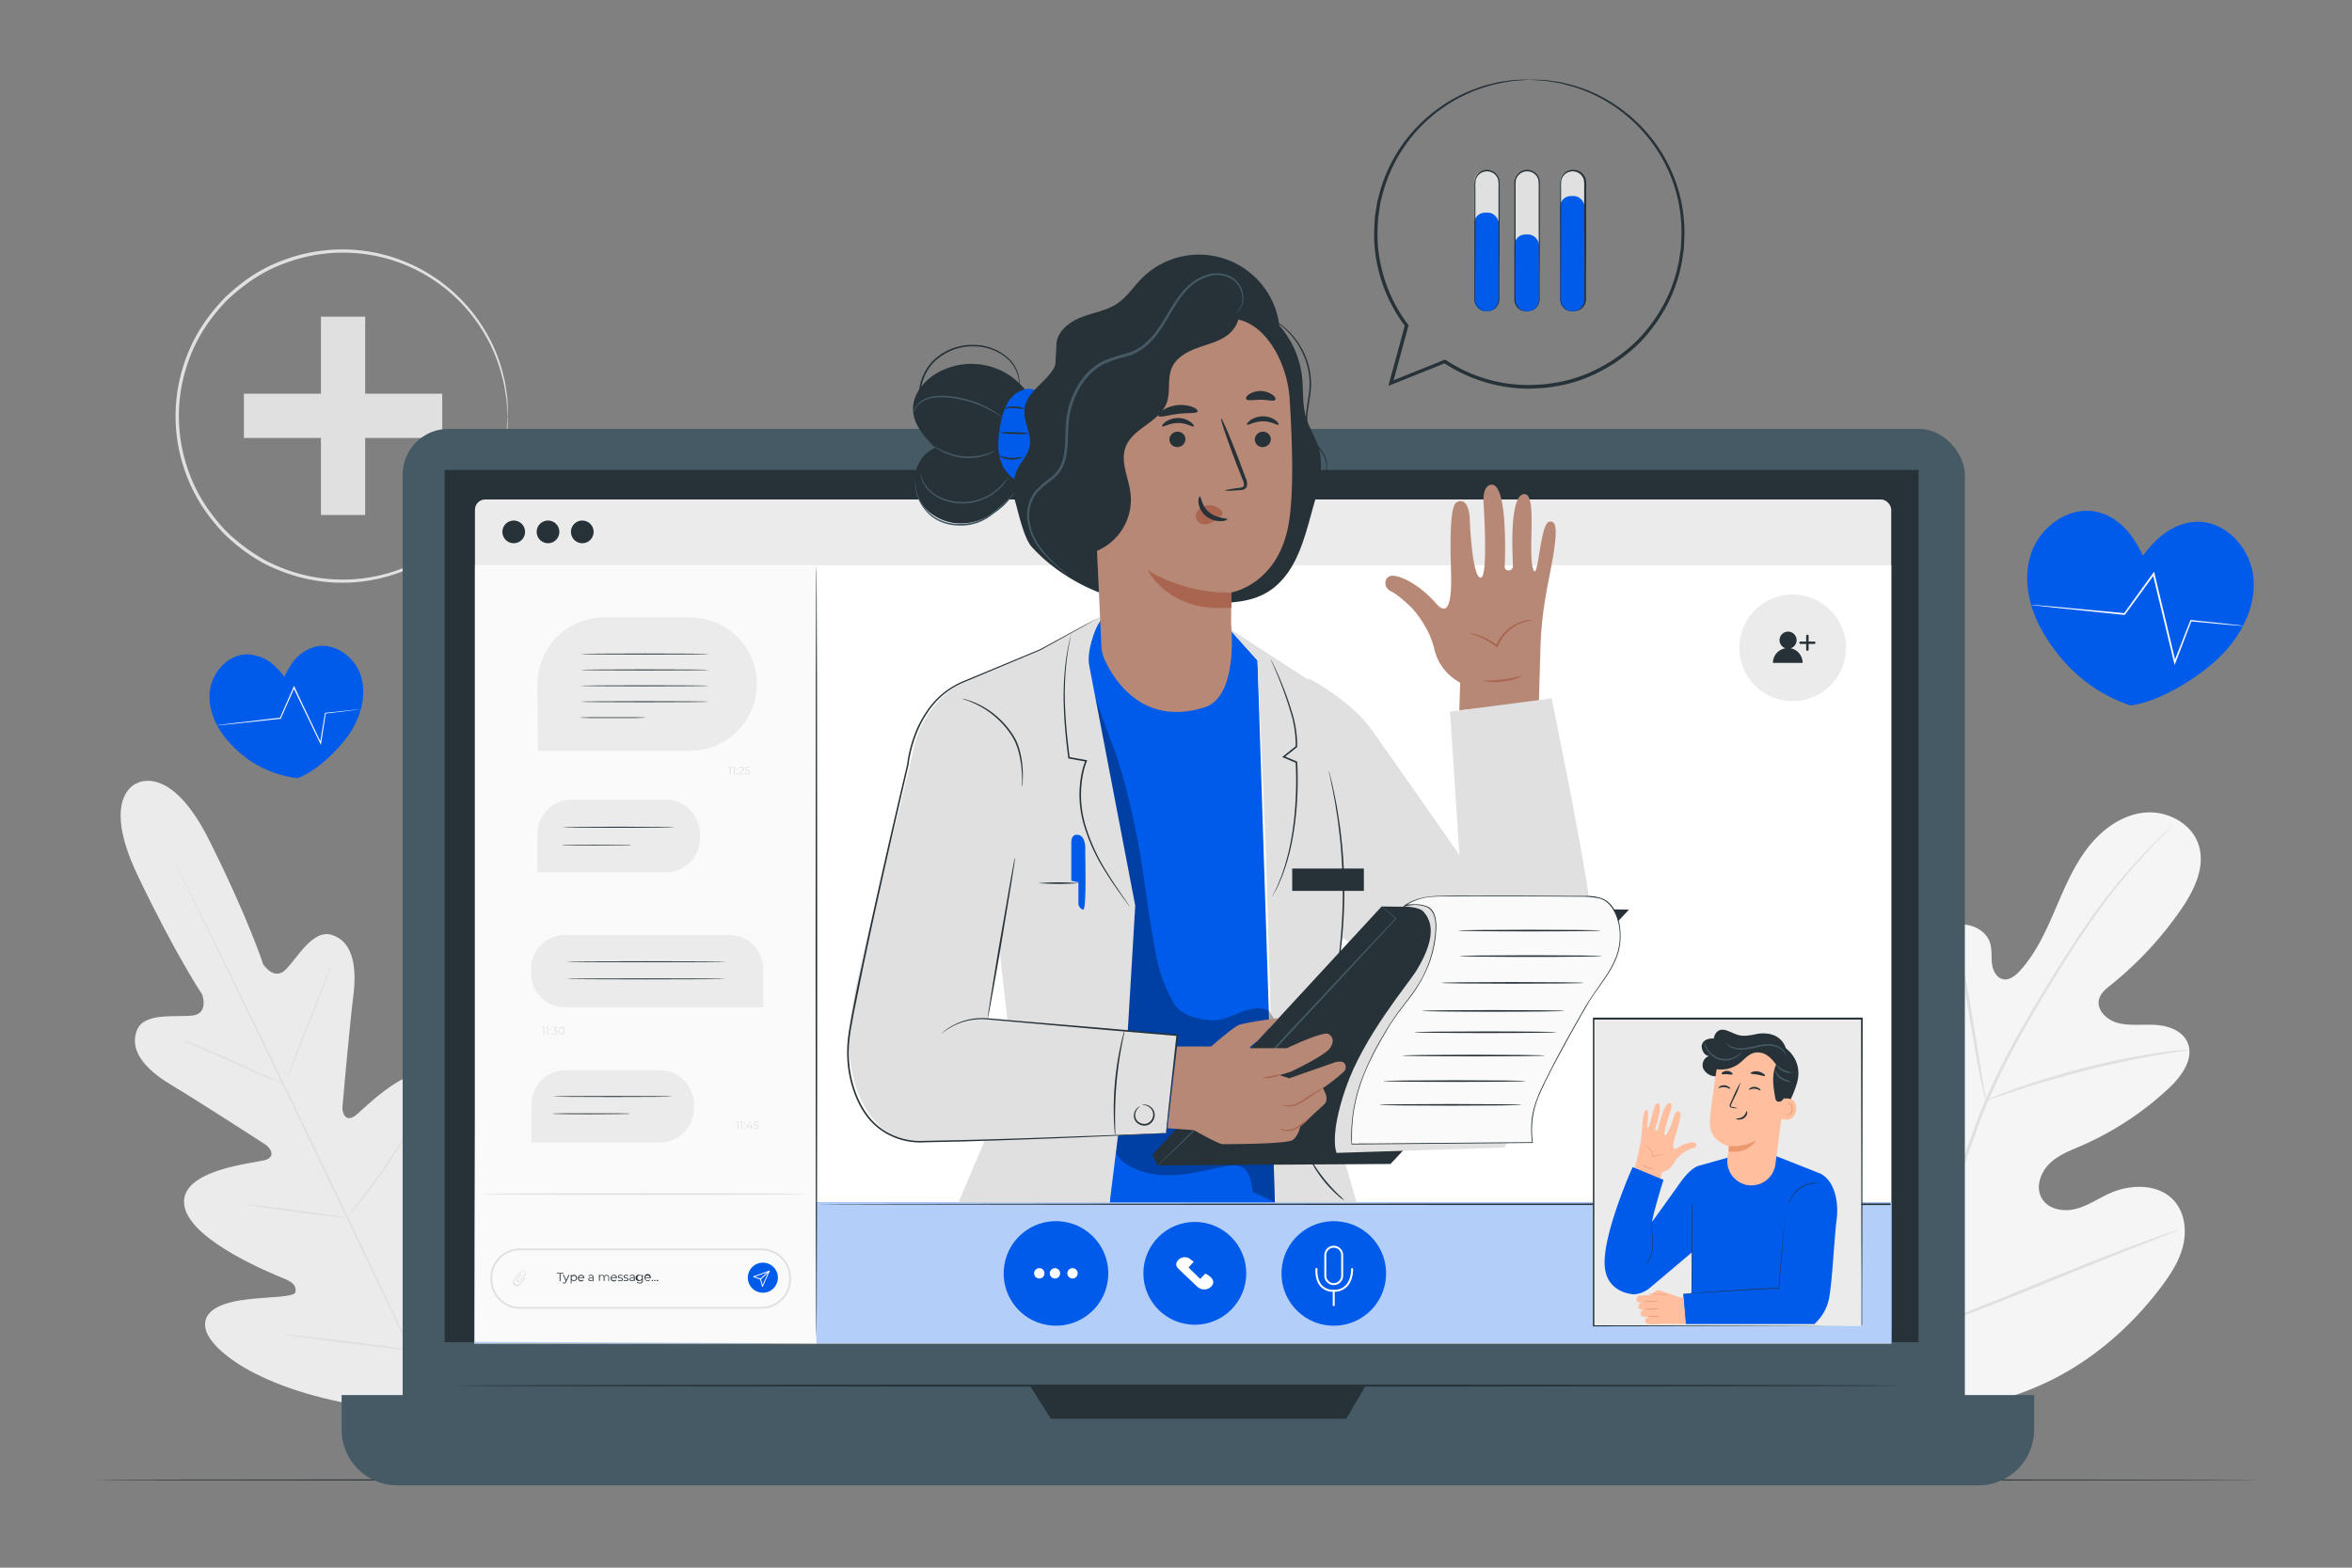 <svg xmlns="http://www.w3.org/2000/svg" viewBox="0 0 750 500"><rect x="0" y="0" width="750" height="500" fill="#808080" stroke="none"/><g id="freepik--background-complete--inject-7"><rect x="102.34" y="101" width="14.11" height="63.25" style="fill:#e0e0e0"></rect><rect x="102.34" y="101" width="14.11" height="63.25" transform="translate(-23.23 242.02) rotate(-90)" style="fill:#e0e0e0"></rect><path d="M161.92,132.78a5.21,5.21,0,0,1-.1-.85c0-.62-.1-1.45-.18-2.5,0-.56-.08-1.17-.12-1.84s-.22-1.41-.34-2.2a39.3,39.3,0,0,0-1.12-5.43A50.29,50.29,0,0,0,154.2,106,52.26,52.26,0,0,0,91.42,83.75a47.6,47.6,0,0,0-13.21,7.11,58.23,58.23,0,0,0-5.91,5,58.34,58.34,0,0,0-5.11,6,50.34,50.34,0,0,0-7.46,14.37,51.73,51.73,0,0,0,0,32.93,50.57,50.57,0,0,0,7.45,14.37,59.72,59.72,0,0,0,5.11,6.06,60.82,60.82,0,0,0,5.92,5,56.06,56.06,0,0,0,6.4,4.12,55.21,55.21,0,0,0,6.81,3,52.4,52.4,0,0,0,62.78-22.27,50.29,50.29,0,0,0,5.86-13.94,39.3,39.3,0,0,0,1.12-5.43c.12-.79.26-1.52.34-2.2s.08-1.28.12-1.84c.08-1,.14-1.88.18-2.5a5.21,5.21,0,0,1,.1-.85,5,5,0,0,1,0,.85c0,.62,0,1.46-.07,2.52,0,.55,0,1.17-.06,1.85s-.19,1.41-.3,2.22a36,36,0,0,1-1,5.48,50,50,0,0,1-5.74,14.16,52.92,52.92,0,0,1-63.67,22.92,55.89,55.89,0,0,1-6.95-3,57.37,57.37,0,0,1-6.54-4.18,59.7,59.7,0,0,1-6-5.13,59.77,59.77,0,0,1-5.23-6.17,52,52,0,0,1-7.63-14.67,52.87,52.87,0,0,1,0-33.63,51.45,51.45,0,0,1,7.63-14.67,60.63,60.63,0,0,1,5.22-6.16,62,62,0,0,1,6-5.13,49.12,49.12,0,0,1,13.49-7.22,53.32,53.32,0,0,1,28-2.24,53.06,53.06,0,0,1,35.72,25.16,49.84,49.84,0,0,1,5.74,14.15,36.34,36.34,0,0,1,1,5.49c.11.8.24,1.54.3,2.22s0,1.29.06,1.85c0,1.06.06,1.9.07,2.52A5,5,0,0,1,161.92,132.78Z" style="fill:#e0e0e0"></path><path d="M43.67,249.78s-11.86,4.09.23,29.43,20.58,38,20.58,38,2.11,5.87-2.8,6.64-15.62-1.24-18,4.68c-2.43,6.14,1.92,12.11,10.91,17.49s28.27,17.88,30,19,3.37,3.86.11,4.92-27.53,2.93-25.95,14.4,29.1,22.32,32.08,23.56,3.67,2.55,3.38,4.2-8.5,1.51-15.38,2.32-14.72,3-13.25,9.51,17.56,20.61,57.42,25.61l18.62,1.1,10.57-15.47c20.6-34.5,19.4-55.85,15.15-61s-10.77-.33-15.65,4.59-9.82,11.48-11.3,10.7-2.08-2.13-1.22-5.25,9.23-31.49,1.17-39.79-24.48,9.68-27.32,11.59-4-1.08-3.81-3.12,2.18-25,3.47-35.35S112,300,105.67,298.14c-6.11-1.8-11.12,7.87-14.75,11.27s-7-1.87-7-1.87S79.26,293.07,66.72,268s-23.29-18.07-23.29-18.07" style="fill:#ebebeb"></path><path d="M142.52,455c-9.14-18.48-24.83-51.61-38.44-80s-26-54-35-72.56c-4.52-9.24-8.18-16.73-10.73-21.93-1.25-2.57-2.23-4.58-2.91-6L54.68,273c-.16-.35-.23-.54-.23-.54l.29.51.79,1.53c.7,1.38,1.72,3.37,3,5.92,2.61,5.14,6.34,12.61,10.9,21.85C78.58,320.8,91,346.44,104.6,374.8s29.24,61.52,38.29,80.05" style="fill:#e0e0e0"></path><path d="M58.59,331.9a6,6,0,0,1,1.29.4c.82.28,2,.73,3.43,1.3,2.88,1.15,6.82,2.83,11.13,4.77l11,5,3.35,1.49a6.09,6.09,0,0,1,1.21.6,5.55,5.55,0,0,1-1.29-.39c-.82-.29-2-.74-3.43-1.33-2.87-1.17-6.78-2.9-11.1-4.84L63.15,334l-3.35-1.47A6.39,6.39,0,0,1,58.59,331.9Z" style="fill:#e0e0e0"></path><path d="M91.33,344.3c-.15-.06,3-8.33,7-18.47s7.34-18.32,7.49-18.27-3,8.33-7,18.48S91.47,344.36,91.33,344.3Z" style="fill:#e0e0e0"></path><path d="M110.27,388.8a6.77,6.77,0,0,1,.79-1.13l2.29-3c1.92-2.5,4.57-6,7.36-9.9s5.19-7.58,6.91-10.23c.81-1.24,1.5-2.29,2-3.14a5.76,5.76,0,0,1,.81-1.11,7,7,0,0,1-.61,1.23c-.43.78-1.07,1.89-1.89,3.24-1.63,2.71-4,6.4-6.79,10.34s-5.5,7.39-7.51,9.83c-1,1.21-1.85,2.19-2.44,2.85A5.83,5.83,0,0,1,110.27,388.8Z" style="fill:#e0e0e0"></path><path d="M78.19,384.1a5.81,5.81,0,0,1,1.27.06l3.45.37c2.9.33,6.9.83,11.32,1.42s8.42,1.16,11.31,1.6l3.42.55a5.34,5.34,0,0,1,1.24.28,5.81,5.81,0,0,1-1.27-.06l-3.44-.37c-2.91-.33-6.91-.83-11.33-1.42s-8.42-1.16-11.31-1.6l-3.42-.55A5.34,5.34,0,0,1,78.19,384.1Z" style="fill:#e0e0e0"></path><path d="M89.92,425.52a8.68,8.68,0,0,1,1.63.08l4.41.46c3.73.41,8.86,1,14.53,1.71s10.81,1.37,14.52,1.88l4.39.64a8.79,8.79,0,0,1,1.6.31,8.3,8.3,0,0,1-1.63-.09l-4.41-.45c-3.73-.41-8.86-1-14.54-1.71s-10.8-1.37-14.51-1.89l-4.39-.63A8.79,8.79,0,0,1,89.92,425.52Z" style="fill:#e0e0e0"></path><path d="M130.05,430.2a10.61,10.61,0,0,1,1-1.46c.72-1,1.65-2.29,2.77-3.86,2.33-3.26,5.54-7.77,8.93-12.86s6.37-9.76,8.49-13.17l2.52-4a10,10,0,0,1,1-1.44,9.16,9.16,0,0,1-.78,1.56c-.54,1-1.34,2.4-2.36,4.13-2,3.46-4.94,8.18-8.35,13.27s-6.67,9.58-9.09,12.79c-1.21,1.6-2.21,2.88-2.92,3.75A9.62,9.62,0,0,1,130.05,430.2Z" style="fill:#e0e0e0"></path><path d="M601.57,446.68c-27.48-16.82-35.52-50.66-36.34-81.45-.13-5.14-1-10.52,1.15-15.17s7.67-8.07,12.4-6.18c3.92,1.56,5.84,5.89,8.2,9.43a30,30,0,0,0,12.72,10.77c3.37,1.5,7.48,2.29,10.59.31,4.28-2.7,4.43-8.85,4.09-13.95q-.95-14.26-1.9-28.52c-.33-5.1-.66-10.31.63-15.25s4.53-9.65,9.3-11.3,11,.79,12.27,5.72c.55,2.05.26,4.23.53,6.34s1.4,4.4,3.45,4.87,4-1.1,5.46-2.69c5-5.46,8.13-12.32,11.07-19.12s5.77-13.75,10.21-19.66,10.78-10.76,18.07-11.62,15.34,3.19,17.62,10.25-1.47,14.64-5.69,20.73a114,114,0,0,1-22.35,24c-1.54,1.24-3.21,2.58-3.71,4.51-.9,3.46,2.53,6.65,5.95,7.56,3.88,1,8,.4,12,.62s8.42,1.73,10.16,5.4c2.4,5.09-1.63,10.82-5.71,14.66a98,98,0,0,1-27.87,18.41c-3.67,1.6-7.54,3-10.41,5.86s-4.42,7.52-2.37,11,6.81,4.35,10.69,3.39,7.28-3.32,10.94-5c6.85-3.07,15.94-3.13,20.8,2.66,3.19,3.81,3.78,9.34,2.58,14.18s-4,9.11-7,13.07c-10.44,13.87-24.19,25.35-40.11,32s-30.91,9.06-47.43,4.12" style="fill:#f5f5f5"></path><path d="M608.34,426.94c3.59-15.79,8.95-32.76,15.18-50.32l4.65-13c1.54-4.26,3.07-8.48,4.81-12.52a230.66,230.66,0,0,1,11.37-22.63c4-7,8-13.54,11.78-19.61s7.48-11.65,11-16.6a181.27,181.27,0,0,1,18.5-22.08c2.38-2.42,4.28-4.25,5.59-5.46l1.5-1.38a4.33,4.33,0,0,1,.53-.44,3.07,3.07,0,0,1-.46.51l-1.44,1.45c-1.26,1.26-3.13,3.12-5.46,5.58a192.33,192.33,0,0,0-18.22,22.21c-3.51,5-7.14,10.55-10.92,16.63S649,321.9,645.1,328.92a232.5,232.5,0,0,0-11.27,22.56c-1.73,4-3.24,8.21-4.78,12.48l-4.65,13c-6.22,17.55-11.59,34.47-15.22,50.2" style="fill:#e0e0e0"></path><path d="M633.25,351.06a10.93,10.93,0,0,1-.63-2.15c-.35-1.39-.8-3.42-1.31-5.94-1-5-2.21-12.05-3.48-19.77s-2.56-14.7-3.66-19.71c-.54-2.5-1-4.53-1.34-5.92a10.41,10.41,0,0,1-.42-2.2,10.56,10.56,0,0,1,.77,2.1c.45,1.37,1,3.37,1.64,5.87,1.27,5,2.66,12,3.93,19.7s2.36,14.53,3.21,19.8c.41,2.38.75,4.39,1,6A10.79,10.79,0,0,1,633.25,351.06Z" style="fill:#e0e0e0"></path><path d="M698.11,334.84a14.52,14.52,0,0,1-2.6.47c-1.67.25-4.09.6-7.08,1.13-6,1-14.16,2.7-23.12,4.95s-17,4.68-22.74,6.58c-2.88.93-5.2,1.75-6.8,2.31a14,14,0,0,1-2.52.78,14.52,14.52,0,0,1,2.39-1.13c1.57-.66,3.85-1.58,6.72-2.6,5.71-2.07,13.73-4.58,22.72-6.86a231.37,231.37,0,0,1,23.25-4.69c3-.45,5.45-.7,7.14-.84A13.18,13.18,0,0,1,698.11,334.84Z" style="fill:#e0e0e0"></path><path d="M609.07,425.68a3.18,3.18,0,0,1-.5-.77l-1.26-2.31c-1.09-2-2.59-5-4.4-8.61-3.62-7.33-8.3-17.6-13.31-29s-9.59-21.71-13.05-29.1l-4.12-8.74-1.11-2.39a3,3,0,0,1-.33-.86,3.48,3.48,0,0,1,.5.77c.34.63.75,1.39,1.26,2.31,1.09,2,2.59,4.95,4.4,8.61,3.62,7.33,8.3,17.6,13.31,29s9.59,21.72,13,29.11c1.7,3.59,3.09,6.54,4.12,8.74.45.95.81,1.74,1.11,2.38A3.17,3.17,0,0,1,609.07,425.68Z" style="fill:#e0e0e0"></path><path d="M694.55,392.33a3.44,3.44,0,0,1-.84.4l-2.48,1-9.15,3.58c-7.73,3-18.36,7.35-30.09,12.12s-22.41,9-30.21,11.87c-3.89,1.44-7.06,2.57-9.26,3.31l-2.54.83a3.54,3.54,0,0,1-.91.23,3.62,3.62,0,0,1,.85-.41l2.48-1,9.15-3.59c7.73-3,18.35-7.34,30.09-12.12s22.41-9,30.2-11.87c3.9-1.43,7.06-2.56,9.26-3.3l2.54-.84A3.29,3.29,0,0,1,694.55,392.33Z" style="fill:#e0e0e0"></path></g><g id="freepik--Desk--inject-7"><path d="M721.89,472c0,.14-154.88.26-345.87.26S30.11,472.17,30.11,472,185,471.77,376,471.77,721.89,471.89,721.89,472Z" style="fill:#263238"></path></g><g id="freepik--Device--inject-7"><rect x="128.4" y="136.79" width="498.15" height="329.42" rx="14.57" style="fill:#455a64"></rect><path d="M108.93,444.94H648.64a0,0,0,0,1,0,0v11a17.8,17.8,0,0,1-17.8,17.8H126.73a17.8,17.8,0,0,1-17.8-17.8v-11A0,0,0,0,1,108.93,444.94Z" style="fill:#455a64"></path><rect x="141.77" y="149.88" width="470.02" height="278.19" style="fill:#263238"></rect><polygon points="328.37 441.85 335.07 452.5 429.31 452.5 435.53 441.85 328.37 441.85" style="fill:#263238"></polygon><rect x="151.45" y="159.3" width="451.62" height="267.89" rx="3.27" style="fill:#ebebeb"></rect><polygon points="603.08 428.54 151.26 428.54 152.09 180.28 603.08 180.28 603.08 428.54" style="fill:#fff"></polygon><path d="M189.29,169.64a3.61,3.61,0,1,1-3.61-3.61A3.61,3.61,0,0,1,189.29,169.64Z" style="fill:#263238"></path><path d="M167.43,169.64a3.61,3.61,0,1,1-3.61-3.61A3.61,3.61,0,0,1,167.43,169.64Z" style="fill:#263238"></path><path d="M178.36,169.64a3.61,3.61,0,1,1-3.6-3.61A3.61,3.61,0,0,1,178.36,169.64Z" style="fill:#263238"></path><path d="M606.13,441.93c0,.18-103,.32-230,.32s-230-.14-230-.32,103-.33,230.05-.33S606.13,441.75,606.13,441.93Z" style="fill:#263238"></path><rect x="151.45" y="383.47" width="451.7" height="44.93" style="fill:#005BEA"></rect><rect x="151.45" y="383.47" width="451.7" height="44.93" style="fill:#fff;opacity:0.7"></rect><circle cx="425.3" cy="406.12" r="16.68" transform="translate(-44.01 760.48) rotate(-80.73)" style="fill:#005BEA"></circle><path d="M425.3,409.87a3,3,0,0,1-3-3v-6.55a3,3,0,0,1,6,0v6.55A3,3,0,0,1,425.3,409.87Zm0-11.94a2.39,2.39,0,0,0-2.38,2.38v6.55a2.38,2.38,0,0,0,4.76,0v-6.55A2.39,2.39,0,0,0,425.3,397.93Z" style="fill:#fff"></path><path d="M425.3,412a5.41,5.41,0,0,1-4.22-1.67c-1.92-2.12-1.61-5.44-1.6-5.58a.32.32,0,1,1,.63.06s-.29,3.19,1.44,5.1a4.81,4.81,0,0,0,3.75,1.46,5,5,0,0,0,3.8-1.46c1.85-1.92,1.74-5.09,1.74-5.12a.31.31,0,0,1,.3-.33.34.34,0,0,1,.33.31c0,.14.11,3.47-1.91,5.58A5.69,5.69,0,0,1,425.3,412Z" style="fill:#fff"></path><path d="M425.3,416.59a.32.32,0,0,1-.32-.31v-4.61a.32.32,0,0,1,.32-.32.31.31,0,0,1,.31.32v4.61A.31.31,0,0,1,425.3,416.59Z" style="fill:#fff"></path><circle cx="336.71" cy="406.12" r="16.68" transform="translate(-118.33 673.04) rotate(-80.73)" style="fill:#005BEA"></circle><path d="M331.41,407.77a1.65,1.65,0,1,1,1.65-1.65A1.64,1.64,0,0,1,331.41,407.77Z" style="fill:#fff"></path><path d="M336.53,407.77a1.65,1.65,0,1,1,0-3.29,1.65,1.65,0,0,1,0,3.29Z" style="fill:#fff"></path><path d="M342,407.77a1.65,1.65,0,1,1,1.65-1.65A1.65,1.65,0,0,1,342,407.77Z" style="fill:#fff"></path><circle cx="381" cy="406.12" r="16.4" style="fill:#005BEA"></circle><path d="M379.54,401.59a2.83,2.83,0,0,0-4.24.86,1.69,1.69,0,0,0,.4,2.13c1.5,1.48,4.67,4.45,6,5.73a3.38,3.38,0,0,0,2.81.91,2.92,2.92,0,0,0,2-1.23c1.55-2.13-2.17-3.79-2.17-3.79l-1.62,1.71L379,404.25l1.66-1.83Z" style="fill:#fff"></path><path d="M571.63,223.62h0a17,17,0,0,1-17-17h0a17,17,0,0,1,17-17h0a17,17,0,0,1,17,17h0A17,17,0,0,1,571.63,223.62Z" style="fill:#ebebeb"></path><path d="M571,206.76a2.72,2.72,0,1,0-1.65,0,4.72,4.72,0,0,0-4,4.66h9.46A4.72,4.72,0,0,0,571,206.76Z" style="fill:#263238"></path><path d="M576.34,207.56a.38.38,0,0,1-.39-.39v-4.35a.39.39,0,0,1,.78,0v4.35A.38.38,0,0,1,576.34,207.56Z" style="fill:#263238"></path><path d="M578.52,205.39h-4.36a.4.4,0,0,1-.39-.39.39.39,0,0,1,.39-.39h4.36a.39.39,0,0,1,.39.39A.4.4,0,0,1,578.52,205.39Z" style="fill:#263238"></path><polygon points="260.33 428.48 151.45 427.96 151.45 180.22 260.33 180.22 260.33 428.48" style="fill:#fafafa"></polygon><path d="M260.33,426.47c-.15,0-.26-55.13-.26-123.12s.11-123.13.26-123.13.26,55.12.26,123.13S260.47,426.47,260.33,426.47Z" style="fill:#263238"></path><path d="M257,380.84c0,.14-23.17.26-51.74.26s-51.76-.12-51.76-.26,23.17-.27,51.76-.27S257,380.69,257,380.84Z" style="fill:#e0e0e0"></path><path d="M233,244.59V247h-.25v-2.2h-.57v-.22Z" style="fill:#e0e0e0"></path><path d="M234.27,244.59V247H234v-2.2h-.57v-.22Z" style="fill:#e0e0e0"></path><path d="M234.85,245.36a.18.18,0,0,1,.19-.18.17.17,0,0,1,.18.18.18.18,0,0,1-.18.19A.19.19,0,0,1,234.85,245.36Zm0,1.48a.19.19,0,0,1,.19-.19.19.19,0,0,1,0,.38A.19.19,0,0,1,234.85,246.84Z" style="fill:#e0e0e0"></path><path d="M237.24,246.79V247h-1.7v-.17l1-1c.27-.27.33-.44.33-.6s-.2-.46-.57-.46a.85.85,0,0,0-.67.27l-.17-.15a1.09,1.09,0,0,1,.86-.35c.49,0,.8.25.8.66a1,1,0,0,1-.4.76l-.82.81Z" style="fill:#e0e0e0"></path><path d="M239.2,246.3c0,.41-.29.73-.88.73a1.26,1.26,0,0,1-.87-.31l.12-.2a1,1,0,0,0,.75.29c.41,0,.63-.21.63-.5s-.2-.51-.81-.51h-.52l.12-1.21h1.33v.22H238l-.08.77h.31C238.92,245.58,239.2,245.87,239.2,246.3Z" style="fill:#e0e0e0"></path><path d="M235.49,357.71v2.43h-.25v-2.21h-.57v-.22Z" style="fill:#e0e0e0"></path><path d="M236.74,357.71v2.43h-.25v-2.21h-.57v-.22Z" style="fill:#e0e0e0"></path><path d="M237.33,358.49a.18.18,0,0,1,.18-.19.19.19,0,0,1,.19.19.2.2,0,0,1-.19.19A.19.19,0,0,1,237.33,358.49Zm0,1.47a.18.18,0,0,1,.18-.18.19.19,0,0,1,.19.18.2.2,0,0,1-.19.2A.19.19,0,0,1,237.33,360Z" style="fill:#e0e0e0"></path><path d="M240.12,359.5h-.48v.64h-.25v-.64H238v-.18l1.28-1.61h.28l-1.24,1.57h1v-.56h.25v.56h.48Z" style="fill:#e0e0e0"></path><path d="M242,359.42c0,.42-.29.74-.88.74a1.26,1.26,0,0,1-.87-.31l.12-.2a1.09,1.09,0,0,0,.75.28c.41,0,.63-.2.63-.5s-.2-.5-.81-.5h-.52l.13-1.22h1.32v.22h-1.11l-.08.77H241C241.7,358.7,242,359,242,359.42Z" style="fill:#e0e0e0"></path><path d="M220.08,239.45H171.52l-.14-21.12a21.26,21.26,0,0,1,21.26-21.41h27.44a21.27,21.27,0,0,1,21.27,21.27h0A21.27,21.27,0,0,1,220.08,239.45Z" style="fill:#ebebeb"></path><path d="M242.8,417.42h-77a9.43,9.43,0,0,1-9.42-9.42v-.41a9.43,9.43,0,0,1,9.42-9.42h77a9.43,9.43,0,0,1,9.42,9.42V408A9.43,9.43,0,0,1,242.8,417.42Zm-77-18.66a8.84,8.84,0,0,0-8.83,8.83V408a8.84,8.84,0,0,0,8.83,8.83h77a8.84,8.84,0,0,0,8.83-8.83v-.41a8.84,8.84,0,0,0-8.83-8.83Z" style="fill:#e0e0e0"></path><path d="M248.05,407.5a4.79,4.79,0,1,1-4.79-4.78A4.78,4.78,0,0,1,248.05,407.5Z" style="fill:#005BEA"></path><path d="M243.14,410.46h0a.15.15,0,0,1-.13-.11l-.62-2.27-2.12-.75a.14.14,0,0,1-.1-.14.14.14,0,0,1,.1-.13l5-1.79a.16.16,0,0,1,.16,0,.13.13,0,0,1,0,.16l-2.17,4.9A.14.14,0,0,1,243.14,410.46Zm-2.39-3.27,1.81.64a.18.18,0,0,1,.09.1l.52,1.94,1.86-4.21Z" style="fill:#fff"></path><path d="M242.51,408.12a.16.16,0,0,1-.11-.05.15.15,0,0,1,0-.21l2.8-2.56a.15.15,0,0,1,.2.22l-2.8,2.56A.14.14,0,0,1,242.51,408.12Z" style="fill:#fff"></path><path d="M178.44,406.2h-.92V406h2.13v.24h-.93v2.39h-.28Z" style="fill:#263238"></path><path d="M181.57,406.62l-1,2.21a.67.67,0,0,1-.66.51.68.68,0,0,1-.48-.18l.13-.2a.46.46,0,0,0,.36.15c.17,0,.29-.08.41-.33l.08-.19-.88-2h.28l.74,1.68.75-1.68Z" style="fill:#263238"></path><path d="M184,407.6a1,1,0,0,1-1,1,.86.86,0,0,1-.75-.39v1.1H182v-2.7h.25V407a.85.85,0,0,1,.76-.41A1,1,0,0,1,184,407.6Zm-.27,0a.74.74,0,1,0-.73.78A.73.73,0,0,0,183.68,407.6Z" style="fill:#263238"></path><path d="M186.22,407.69h-1.66a.74.74,0,0,0,.78.69.8.8,0,0,0,.61-.26l.15.17a1,1,0,0,1-1.8-.69,1,1,0,0,1,1-1,.94.94,0,0,1,1,1Zm-1.66-.2H186a.71.71,0,0,0-1.41,0Z" style="fill:#263238"></path><path d="M189.25,407.37v1.22H189v-.31a.73.73,0,0,1-.68.33c-.45,0-.72-.23-.72-.57s.19-.56.76-.56H189v-.12a.49.49,0,0,0-.56-.53,1,1,0,0,0-.66.24l-.12-.2a1.25,1.25,0,0,1,.8-.27A.71.71,0,0,1,189.25,407.37ZM189,408v-.32h-.62c-.39,0-.51.15-.51.35s.18.37.5.37A.64.64,0,0,0,189,408Z" style="fill:#263238"></path><path d="M194.22,407.45v1.14H194v-1.12c0-.41-.21-.63-.56-.63a.64.64,0,0,0-.67.72v1h-.26v-1.12c0-.41-.21-.63-.57-.63a.64.64,0,0,0-.67.72v1H191v-2h.25V407a.81.81,0,0,1,.73-.38.7.7,0,0,1,.7.42.86.86,0,0,1,.78-.42A.75.75,0,0,1,194.22,407.45Z" style="fill:#263238"></path><path d="M196.68,407.69H195a.74.74,0,0,0,.78.69.8.8,0,0,0,.61-.26l.15.17a1,1,0,0,1-1.8-.69,1,1,0,0,1,1-1,.94.94,0,0,1,1,1Zm-1.66-.2h1.4a.68.68,0,0,0-.7-.66A.69.69,0,0,0,195,407.49Z" style="fill:#263238"></path><path d="M197,408.37l.12-.21a1.25,1.25,0,0,0,.71.22c.37,0,.53-.13.53-.32,0-.52-1.29-.11-1.29-.9,0-.32.28-.56.79-.56a1.33,1.33,0,0,1,.69.18l-.11.22a1,1,0,0,0-.58-.17c-.36,0-.52.14-.52.33,0,.53,1.28.13,1.28.89,0,.34-.3.56-.81.56A1.32,1.32,0,0,1,197,408.37Z" style="fill:#263238"></path><path d="M198.79,408.37l.12-.21a1.24,1.24,0,0,0,.7.22c.38,0,.53-.13.53-.32,0-.52-1.28-.11-1.28-.9,0-.32.28-.56.78-.56a1.34,1.34,0,0,1,.7.18l-.11.22a1,1,0,0,0-.59-.17c-.35,0-.51.14-.51.33,0,.53,1.28.13,1.28.89,0,.34-.3.56-.81.56A1.32,1.32,0,0,1,198.79,408.37Z" style="fill:#263238"></path><path d="M202.4,407.37v1.22h-.26v-.31a.73.73,0,0,1-.68.33c-.45,0-.72-.23-.72-.57s.19-.56.76-.56h.63v-.12a.49.49,0,0,0-.56-.53,1,1,0,0,0-.66.24l-.12-.2a1.25,1.25,0,0,1,.81-.27A.71.71,0,0,1,202.4,407.37Zm-.27.63v-.32h-.62c-.38,0-.51.15-.51.35s.19.37.5.37A.63.63,0,0,0,202.13,408Z" style="fill:#263238"></path><path d="M205,406.62v1.73a.87.87,0,0,1-1,1,1.41,1.41,0,0,1-.92-.3l.14-.21a1.17,1.17,0,0,0,.78.27c.5,0,.73-.22.73-.71v-.26a.89.89,0,0,1-.78.39,1,1,0,1,1,0-1.92.9.9,0,0,1,.79.4v-.38Zm-.26.94a.75.75,0,1,0-.75.72A.71.71,0,0,0,204.7,407.56Z" style="fill:#263238"></path><path d="M207.43,407.69h-1.65a.73.73,0,0,0,.78.69.78.78,0,0,0,.6-.26l.15.17a1,1,0,0,1-.76.32,1,1,0,0,1-1-1,1,1,0,1,1,1.93,0S207.43,407.66,207.43,407.69Zm-1.65-.2h1.4a.7.7,0,0,0-1.4,0Z" style="fill:#263238"></path><path d="M207.81,408.41a.2.2,0,1,1,.4,0,.2.2,0,0,1-.4,0Z" style="fill:#263238"></path><path d="M208.61,408.41a.2.2,0,1,1,.4,0,.2.2,0,0,1-.4,0Z" style="fill:#263238"></path><path d="M209.4,408.41a.2.2,0,0,1,.2-.21.21.21,0,1,1,0,.41A.2.2,0,0,1,209.4,408.41Z" style="fill:#263238"></path><path d="M165.73,409.44a1,1,0,1,1-1.6-1.34l2.16-2.58a.67.67,0,0,1,1-.09.68.68,0,0,1,.08.95l-1.83,2.19h0a.4.4,0,0,1-.48,0,.4.4,0,0,1-.09-.48l1.4-1.69-.19-.16-1.35,1.62h0l-.06.07h0a.63.63,0,0,0,.13.81.62.62,0,0,0,.81,0h0l0,0,0,0h0l1.79-2.14h0a.92.92,0,0,0-.13-1.28.93.93,0,0,0-1.29.09h0l-2.25,2.7h0a1.29,1.29,0,0,0,2,1.64h0l1.81-2.18-.19-.16Z" style="fill:#e0e0e0"></path><path d="M226.11,208.59c0,.09-9.18.16-20.5.16s-20.5-.07-20.5-.16,9.17-.16,20.5-.16S226.11,208.5,226.11,208.59Z" style="fill:#263238"></path><path d="M226.11,213.66c0,.09-9.18.16-20.5.16s-20.5-.07-20.5-.16,9.17-.16,20.5-.16S226.11,213.57,226.11,213.66Z" style="fill:#263238"></path><path d="M226.11,218.73c0,.09-9.18.16-20.5.16s-20.5-.07-20.5-.16,9.17-.16,20.5-.16S226.11,218.64,226.11,218.73Z" style="fill:#263238"></path><path d="M226.11,223.8c0,.09-9.18.16-20.5.16s-20.5-.07-20.5-.16,9.17-.16,20.5-.16S226.11,223.71,226.11,223.8Z" style="fill:#263238"></path><path d="M205.68,228.87a3.52,3.52,0,0,1-.81.06l-2.2.06c-1.87,0-4.44,0-7.28,0s-5.41,0-7.27,0l-2.21-.06a3.38,3.38,0,0,1-.8-.06,4.23,4.23,0,0,1,.8-.06l2.21-.05c1.86,0,4.43,0,7.27,0s5.41,0,7.28,0l2.2.05A4.42,4.42,0,0,1,205.68,228.87Z" style="fill:#263238"></path><path d="M182.26,255.07h30A10.88,10.88,0,0,1,223.19,266v1.33a10.88,10.88,0,0,1-10.88,10.88H171.38a0,0,0,0,1,0,0V266A10.88,10.88,0,0,1,182.26,255.07Z" style="fill:#ebebeb"></path><path d="M215.31,263.84c0,.09-8.07.17-18,.17s-18-.08-18-.17,8.07-.16,18-.16S215.31,263.76,215.31,263.84Z" style="fill:#263238"></path><path d="M201.27,269.47a5,5,0,0,1-.86.06l-2.36.05c-2,0-4.75.05-7.79.05s-5.79,0-7.78-.05l-2.36-.05a5.07,5.07,0,0,1-.87-.06,4.37,4.37,0,0,1,.87-.07l2.36,0c2,0,4.74,0,7.78,0s5.8,0,7.79,0l2.36,0A4.31,4.31,0,0,1,201.27,269.47Z" style="fill:#263238"></path><path d="M173.55,327.5v2.43h-.25v-2.21h-.57v-.22Z" style="fill:#e0e0e0"></path><path d="M174.8,327.5v2.43h-.25v-2.21H174v-.22Z" style="fill:#e0e0e0"></path><path d="M175.38,328.28a.18.18,0,0,1,.19-.19.19.19,0,0,1,0,.38A.18.18,0,0,1,175.38,328.28Zm0,1.48a.18.18,0,0,1,.19-.19.18.18,0,0,1,.18.19.19.19,0,1,1-.37,0Z" style="fill:#e0e0e0"></path><path d="M177.72,329.23c0,.41-.3.72-.88.72a1.29,1.29,0,0,1-.88-.31l.13-.2a1.05,1.05,0,0,0,.75.28c.4,0,.62-.19.62-.49s-.2-.48-.65-.48h-.18v-.18l.68-.85h-1.25v-.22h1.57v.18l-.69.86C177.46,328.57,177.72,328.84,177.72,329.23Z" style="fill:#e0e0e0"></path><path d="M178.07,328.72c0-.78.4-1.24,1-1.24s1,.46,1,1.24-.41,1.23-1,1.23S178.07,329.49,178.07,328.72Zm1.68,0c0-.65-.29-1-.71-1s-.72.36-.72,1,.29,1,.72,1S179.75,329.36,179.75,328.72Z" style="fill:#e0e0e0"></path><path d="M169.33,298.2h63.18a10.88,10.88,0,0,1,10.88,10.88v1.33a10.88,10.88,0,0,1-10.88,10.88h-52.3a10.88,10.88,0,0,1-10.88-10.88V298.2A0,0,0,0,1,169.33,298.2Z" transform="translate(412.72 619.49) rotate(180)" style="fill:#ebebeb"></path><path d="M231.39,306.73c0,.09-11.38.16-25.42.16s-25.43-.07-25.43-.16,11.39-.16,25.43-.16S231.39,306.64,231.39,306.73Z" style="fill:#263238"></path><path d="M231.39,312.21c0,.09-11.38.16-25.42.16s-25.43-.07-25.43-.16,11.39-.16,25.43-.16S231.39,312.12,231.39,312.21Z" style="fill:#263238"></path><path d="M180.37,341.32h30a10.88,10.88,0,0,1,10.88,10.88v1.33a10.88,10.88,0,0,1-10.88,10.88H169.49a0,0,0,0,1,0,0V352.21A10.88,10.88,0,0,1,180.37,341.32Z" style="fill:#ebebeb"></path><path d="M214.47,349.72c0,.09-8.54.16-19.08.16s-19.07-.07-19.07-.16,8.54-.16,19.07-.16S214.47,349.63,214.47,349.72Z" style="fill:#263238"></path><path d="M200.85,355.2a4.33,4.33,0,0,1-1,.07l-2.63.05c-2.22,0-5.29.05-8.67.05s-6.46,0-8.68-.05l-2.63-.05a4.33,4.33,0,0,1-1-.07,6.13,6.13,0,0,1,1-.06l2.63-.05c2.22,0,5.29,0,8.68,0s6.45,0,8.67,0l2.63.05A6.13,6.13,0,0,1,200.85,355.2Z" style="fill:#263238"></path></g><g id="freepik--Hearts--inject-7"><path d="M718.49,183.64c-1.1-8.91-8.63-17.21-17.61-17.22-5.29,0-10.33,2.77-14,6.64a35.58,35.58,0,0,0-3.54,4.2,37,37,0,0,0-2.65-4.81c-2.79-4.51-7.18-8.22-12.38-9.26-8.79-1.76-17.81,4.9-20.65,13.41s-.47,18.07,4.19,25.73S664.59,220,679.38,225c10.2-1.3,23.86-10.35,29.94-17S719.6,192.54,718.49,183.64Z" style="fill:#005BEA"></path><path d="M715.26,199.63H715l-.86-.06-3.32-.27-12.21-1.12.22-.13-5.08,13.25-.31.8-.2-.83c-1.55-6.43-3.28-13.64-5.11-21.23-.56-2.36-1.12-4.67-1.66-6.93l.52.1L677.64,196l-.09.12h-.15L656,193.89l-6.07-.68-1.61-.2a4.24,4.24,0,0,1-.55-.09,2.43,2.43,0,0,1,.56,0l1.61.12,6.09.53,21.46,2-.24.11,9.27-12.84.37-.51.15.62q.81,3.39,1.66,6.92l5.06,21.24-.51,0,5.19-13.22.06-.15.16,0,12.18,1.31,3.31.38.86.12Z" style="fill:#fafafa"></path><path d="M114.92,215.13c-2-5.75-8.19-10.19-14.15-8.92a13.32,13.32,0,0,0-8.32,6.4,23.82,23.82,0,0,0-1.75,3.29,26.74,26.74,0,0,0-2.45-2.82,13.37,13.37,0,0,0-9.54-4.38c-6.09.09-11.14,5.8-11.81,11.85s2.27,12.07,6.46,16.5a34.24,34.24,0,0,0,21.48,11.13c6.59-2.32,14.38-10.28,17.47-15.53S116.93,220.89,114.92,215.13Z" style="fill:#005BEA"></path><path d="M115.06,226.22l-.2,0-.58.09-2.25.29-8.26,1,.12-.12c-.43,2.75-.93,6-1.48,9.52l-.09.58-.25-.53-6.43-13.37-2.09-4.36h.36l-4.36,9.84,0,.09h-.1l-14.56,1.57-4.13.42-1.09.09a2.17,2.17,0,0,1-.38,0,1.34,1.34,0,0,1,.37-.07l1.09-.15,4.11-.52,14.55-1.71-.15.1,4.33-9.85.17-.39.19.39L96,223.55c2.29,4.79,4.46,9.33,6.39,13.39l-.34.05,1.56-9.52,0-.11h.1l8.28-.87,2.26-.22.59,0Z" style="fill:#fafafa"></path></g><g id="freepik--speech-bubble--inject-7"><rect x="470.09" y="54.41" width="7.84" height="44.89" rx="3.44" style="fill:#e0e0e0"></rect><rect x="470.09" y="67.82" width="7.84" height="31.47" rx="3.44" style="fill:#005BEA"></rect><rect x="482.94" y="54.41" width="7.84" height="44.89" rx="3.44" style="fill:#e0e0e0"></rect><rect x="482.94" y="74.78" width="7.84" height="24.52" rx="3.44" style="fill:#005BEA"></rect><rect x="497.47" y="54.41" width="7.84" height="44.89" rx="3.44" style="fill:#e0e0e0"></rect><rect x="497.47" y="62.52" width="7.84" height="36.78" rx="3.44" style="fill:#005BEA"></rect><path d="M474.13,99.3a9.28,9.28,0,0,0,1-.19,3.75,3.75,0,0,0,2.71-3.61c0-.77,0-1.59,0-2.48,0-1.78,0-3.81,0-6,0-4.48,0-9.81,0-15.72,0-3,0-6.06,0-9.28V59.54a8.83,8.83,0,0,0-.16-2.38,3.72,3.72,0,0,0-7.1.2,12.66,12.66,0,0,0-.11,2.41V62.2c0,3.22,0,6.33,0,9.29,0,5.91,0,11.23-.06,15.72,0,2.23,0,4.26,0,6,0,.89,0,1.72,0,2.47a3.64,3.64,0,0,0,.64,1.89,3.83,3.83,0,0,0,2.28,1.56c.64.13,1,.1,1,.13a3.24,3.24,0,0,1-1,0,3.91,3.91,0,0,1-2.41-1.55,3.86,3.86,0,0,1-.72-2c0-.77,0-1.59,0-2.48,0-1.78,0-3.81,0-6,0-4.49,0-9.81-.05-15.72,0-3,0-6.07,0-9.29V58.54a4.79,4.79,0,0,1,.13-1.29,4,4,0,0,1,3.92-3.08A4.08,4.08,0,0,1,478,57a4.48,4.48,0,0,1,.18,1.3V62c0,3.22,0,6.32,0,9.28,0,5.91,0,11.24-.05,15.72,0,2.23,0,4.26,0,6,0,.89,0,1.71,0,2.48a3.89,3.89,0,0,1-2.91,3.71A2.87,2.87,0,0,1,474.13,99.3Z" style="fill:#263238"></path><path d="M487,99.3a9.88,9.88,0,0,0,1-.19,3.75,3.75,0,0,0,2.18-1.68,3.7,3.7,0,0,0,.53-1.93c0-.77,0-1.59,0-2.48,0-1.78,0-3.81,0-6,0-4.48,0-9.81-.05-15.72,0-3,0-6.06,0-9.28V59.54a8.83,8.83,0,0,0-.17-2.38,3.71,3.71,0,0,0-7.09.2,11.89,11.89,0,0,0-.11,2.41V62.2c0,3.22,0,6.33,0,9.29,0,5.91,0,11.23-.05,15.72,0,2.23,0,4.26,0,6,0,.89,0,1.72,0,2.47a3.64,3.64,0,0,0,.63,1.89A3.87,3.87,0,0,0,486,99.17c.63.13,1,.1,1,.13a3.24,3.24,0,0,1-1,0,4,4,0,0,1-2.42-1.55,3.86,3.86,0,0,1-.71-2c0-.77,0-1.59,0-2.48,0-1.78,0-3.81,0-6,0-4.49,0-9.81,0-15.72,0-3,0-6.07,0-9.29V58.54a4.78,4.78,0,0,1,.12-1.29,4.05,4.05,0,0,1,3.93-3.08A4.07,4.07,0,0,1,490.84,57a4.48,4.48,0,0,1,.18,1.3V62c0,3.22,0,6.32,0,9.28,0,5.91,0,11.24-.06,15.72,0,2.23,0,4.26,0,6,0,.89,0,1.71,0,2.48a3.88,3.88,0,0,1-.6,2A3.82,3.82,0,0,1,488,99.21,2.82,2.82,0,0,1,487,99.3Z" style="fill:#263238"></path><path d="M501.51,99.3a9.28,9.28,0,0,0,1-.19,3.75,3.75,0,0,0,2.71-3.61c0-.77,0-1.59,0-2.48,0-1.78,0-3.81,0-6,0-4.48,0-9.81-.06-15.72,0-3,0-6.06,0-9.28V59.54a8.83,8.83,0,0,0-.16-2.38,3.72,3.72,0,0,0-7.1.2,12.66,12.66,0,0,0-.11,2.41V62.2c0,3.22,0,6.33,0,9.29,0,5.91,0,11.23-.06,15.72,0,2.23,0,4.26,0,6,0,.89,0,1.72,0,2.47a3.64,3.64,0,0,0,.64,1.89,3.83,3.83,0,0,0,2.28,1.56c.64.13,1,.1,1,.13a3.24,3.24,0,0,1-1,0,4,4,0,0,1-2.42-1.55,3.86,3.86,0,0,1-.71-2c0-.77,0-1.59,0-2.48,0-1.78,0-3.81,0-6,0-4.49,0-9.81-.05-15.72,0-3,0-6.07,0-9.29V58.54a4.79,4.79,0,0,1,.13-1.29,4,4,0,0,1,3.92-3.08,4.1,4.1,0,0,1,4.1,2.84,5.29,5.29,0,0,1,.18,1.3v1.23c0,.82,0,1.63,0,2.44,0,3.22,0,6.32,0,9.28,0,5.91,0,11.24-.05,15.72,0,2.23,0,4.26,0,6,0,.89,0,1.71,0,2.48a3.89,3.89,0,0,1-2.92,3.71A2.82,2.82,0,0,1,501.51,99.3Z" style="fill:#263238"></path><path d="M487.71,25.38a4.24,4.24,0,0,1,.85,0l2.49.07c.55,0,1.16,0,1.84.09l2.2.3,2.56.37,2.87.71A46.48,46.48,0,0,1,514.41,33a49.93,49.93,0,0,1,14.38,14,48.37,48.37,0,0,1,8.28,29.58c-.08,1.13-.05,2.29-.22,3.44s-.35,2.29-.52,3.46a49.2,49.2,0,0,1-4.67,13.67,52.61,52.61,0,0,1-8.93,12.29,51.62,51.62,0,0,1-12.87,9.24,46.71,46.71,0,0,1-15.68,4.82,30.75,30.75,0,0,1-4.19.35,37.11,37.11,0,0,1-4.22.08,50.71,50.71,0,0,1-8.47-1.07,49.55,49.55,0,0,1-16.87-7.1l.52,0-17.18,6.9-1,.41L443,122q2.61-9.45,5-18.36l.09.45a49.23,49.23,0,0,1-9.17-21,44.59,44.59,0,0,1-.67-10.75,35.1,35.1,0,0,1,.49-5.16q.19-1.27.39-2.52c.16-.82.41-1.62.6-2.43A49.1,49.1,0,0,1,459,34.34a46.82,46.82,0,0,1,11.4-6L473,27.4l2.44-.62,2.23-.55c.71-.14,1.41-.21,2.05-.31,1.3-.17,2.44-.39,3.44-.44l2.53-.09,1.54,0a2.09,2.09,0,0,1,.52,0,2.75,2.75,0,0,1-.52.07l-1.54.12-2.5.17c-1,.08-2.13.33-3.41.52a48.83,48.83,0,0,0-39.06,36.23c-.19.79-.43,1.58-.58,2.39s-.24,1.64-.37,2.47a33.88,33.88,0,0,0-.45,5.07A43.94,43.94,0,0,0,440,83a48.38,48.38,0,0,0,9,20.52l.16.21-.07.25-5,18.37-.73-.65,17.17-6.91.27-.11.24.16a48.64,48.64,0,0,0,16.49,6.93,49.49,49.49,0,0,0,8.28,1,37.9,37.9,0,0,0,4.13-.08,30.77,30.77,0,0,0,4.09-.34,45.8,45.8,0,0,0,15.34-4.69,51,51,0,0,0,12.61-9,52,52,0,0,0,8.77-12,48.56,48.56,0,0,0,4.62-13.38c.17-1.14.35-2.27.52-3.39s.15-2.26.23-3.37a47.66,47.66,0,0,0-8-29.1,49.47,49.47,0,0,0-14-13.91,46.68,46.68,0,0,0-13.67-6.17l-2.84-.75L495,26.15l-2.18-.36c-.67-.07-1.28-.09-1.83-.13l-2.47-.18A5.21,5.21,0,0,1,487.71,25.38Z" style="fill:#263238"></path></g><g id="freepik--character-1--inject-7"><path d="M439.37,358l4.32,4.32a2.57,2.57,0,0,0,1.76.73,2.49,2.49,0,0,0,2.5-2.5,2.57,2.57,0,0,0-.73-1.76l-4.32-4.32a2.47,2.47,0,0,0-3.53,0,2.49,2.49,0,0,0-.74,1.76,2.6,2.6,0,0,0,.74,1.77Z" style="fill:#fafafa"></path><path d="M455.05,292.85a45.18,45.18,0,0,1-9.68,0,45.18,45.18,0,0,1,9.68,0Z" style="fill:#455a64"></path><path d="M488.85,181.41c-1.71-5.19,1.38-23.8-2.69-23.83-5.2-.05-3.71,21-3.72,22.92s-2.73,1.86-2.63.16c.14-2.44,1-26.49-4.24-26.07-2.89.23-2.52,5.48-2.52,5.48s1.61,24.06-.85,24.18-3.34-13.92-3.54-18.86c-.2-4.73-2.19-6.61-4.37-5s-1.74,15.83-1.62,20.58.68,17.76-4.81,11.43-12-9.18-14.32-8.73-2.4,3.8-.05,4.89c1.9.88,4.64,3.32,6.62,5.24a30,30,0,0,1,4,5.44,26.15,26.15,0,0,1,3.31,8,16.18,16.18,0,0,0,8.19,10.48h0l-.26,8.82,25.35-2.2.49-16.68c.26-12.75,2.49-21.33,3.83-28.91,2.15-12.09.59-12.46-.86-12.39C491,166.47,490.53,186.47,488.85,181.41Z" style="fill:#b78876"></path><path d="M488.85,197.77a29.82,29.82,0,0,0-3.48.87,13.41,13.41,0,0,0-6.58,5.27,12.78,12.78,0,0,0-1.17,2.34l-.15.38-.31-.26a20.85,20.85,0,0,0-5.88-3.45c-1.6-.62-2.62-.83-2.6-.92a8.55,8.55,0,0,1,2.73.57,18.69,18.69,0,0,1,6.12,3.35l-.46.13a13,13,0,0,1,1.21-2.46,13.39,13.39,0,0,1,3.38-3.55,13.15,13.15,0,0,1,3.57-1.8,11.34,11.34,0,0,1,2.64-.51A3.29,3.29,0,0,1,488.85,197.77Z" style="fill:#aa6550"></path><path d="M485.32,215.6a16.68,16.68,0,0,1-6.15,1.72,16.88,16.88,0,0,1-6.39-.15c0-.18,2.85,0,6.31-.45S485.27,215.43,485.32,215.6Z" style="fill:#aa6550"></path><path d="M417.28,216.36s13.21,6.75,20.16,16.47,27.94,39.86,27.94,39.86l-3-45.74,32.42-4.2s9.43,46.07,11.64,62c2.06,14.91,1.2,29.58-13.36,37.58-17.18,9.44-36.69-3.31-43.18-8.15-8.06-6-22.94-15.81-22.94-15.81Z" style="fill:#e0e0e0"></path><polygon points="400.99 210.65 391.74 200.32 351.31 197.22 346.07 205.69 360.24 294.13 353.86 383.47 406.54 383.47 400.99 210.65" style="fill:#005BEA"></polygon><g style="opacity:0.3"><path d="M356.3,362.22c1.39-1.48,3.67-3.53,5.7-3.57,14.56-.32,29.43-1.78,44-2.1l.56,26.92-7.09-3.32c-.4-3-.91-6.71-3.7-8-1.58-.75-3.43-.46-5.14-.12-5.26,1-10.48,2.4-15.83,2.73s-10.95-.44-15.44-3.37a9.4,9.4,0,0,1-3.69-4A4.86,4.86,0,0,1,356.3,362.22Z"></path></g><polygon points="391.74 200.32 417.64 217.08 423.12 235.06 428.36 291.12 422.58 348.49 432.56 383.47 406.54 383.47 406.49 369.67 403.71 272.53 400.99 210.65 391.74 200.32" style="fill:#e0e0e0"></polygon><path d="M405.69,285.92a6.32,6.32,0,0,0,.43-.72c.28-.52.67-1.23,1.15-2.13s.94-2.13,1.55-3.5c.28-.69.52-1.45.8-2.25s.59-1.64.82-2.55c2.18-7.2,3.63-17.59,3.32-29.06,0-.89-.06-1.77-.12-2.64v-.15l-.14-.06-4.06-1.71.06.42,4.05-3.25.09-.07v-.1a35.23,35.23,0,0,0-1.85-11.6c-1-3.39-2.13-6.31-3.11-8.71s-1.84-4.28-2.45-5.56c-.3-.64-.54-1.12-.71-1.45a3.28,3.28,0,0,0-.28-.49,3.2,3.2,0,0,0,.2.52l.65,1.49c.56,1.29,1.37,3.19,2.31,5.6s2,5.34,3,8.72a35.31,35.31,0,0,1,1.76,11.44l.09-.17-4.06,3.25-.32.26.38.16,4.05,1.71-.15-.21c.06.85.09,1.73.12,2.61.31,11.42-1.07,21.77-3.16,29-.22.91-.52,1.75-.78,2.55s-.49,1.56-.76,2.25c-.58,1.37-1,2.58-1.47,3.52s-.8,1.63-1.06,2.16A4.94,4.94,0,0,0,405.69,285.92Z" style="fill:#263238"></path><path d="M423.88,322.42a6.71,6.71,0,0,0,.22-.76c.14-.54.32-1.27.55-2.18s.51-2.12.78-3.48.62-2.91.9-4.64.63-3.62.89-5.66.52-4.23.76-6.53c.42-4.61.7-9.7.7-15.05s-.32-10.43-.75-15c-.26-2.3-.48-4.49-.8-6.53s-.59-3.93-.9-5.66-.64-3.27-.92-4.63-.55-2.53-.79-3.48-.42-1.64-.56-2.18a3.5,3.5,0,0,0-.23-.75,6.12,6.12,0,0,0,.13.77c.12.55.27,1.29.47,2.21s.46,2.12.71,3.49.58,2.91.84,4.64.59,3.61.84,5.65.51,4.21.75,6.51c.4,4.6.69,9.67.71,15s-.27,10.4-.66,15c-.23,2.3-.42,4.48-.72,6.52s-.54,3.93-.82,5.65-.58,3.28-.82,4.64-.49,2.54-.7,3.5-.34,1.65-.46,2.2A3.73,3.73,0,0,0,423.88,322.42Z" style="fill:#263238"></path><path d="M417.61,369.34a10.17,10.17,0,0,0,1.12,2.33,38.73,38.73,0,0,0,3.55,5.14,38.17,38.17,0,0,0,4.35,4.5,10.16,10.16,0,0,0,2.07,1.56,20,20,0,0,0-1.83-1.82,57.14,57.14,0,0,1-4.2-4.55,54,54,0,0,1-3.63-5A19.81,19.81,0,0,0,417.61,369.34Z" style="fill:#263238"></path><g style="opacity:0.3"><path d="M404.68,322.4c-2.74-1.43-6.09-.68-9,.43s-5.75,2.6-8.84,2.57c-4.2,0-10.15-1.57-12.34-5.14a48,48,0,0,1-5.31-13.13c-3.34-15.37-4.1-28.86-7.44-44.24-1.82-8.36-4.13-18-7.23-26-3-7.73-5.8-15.73-8.16-23.68.42,18,.84,36.14,3.62,54,1.8,11.47,4.56,22.77,6.07,34.27,1.29,9.85,1.65,19.8,2,29.73l9.37,11.46,25.83.52,13.49-17.4Z"></path></g><path d="M311.06,215.59a31.93,31.93,0,0,0-19.6,22.7c-7.58,33.44-20.56,77.91-20.76,92.26-.26,18.27,7.73,30.78,18.16,33.09,8.25,1.82,83-2.27,83-2.27l3.54-31.2-60.59-5.57,8.29-46.33-8.21-64.17Z" style="fill:#e0e0e0"></path><path d="M314.91,214.1l16.75-6.84,19.13-10.34.18.56h0c-2.16,3.7-4.46,10.53-3.65,14.74L362,288.84l-3.33,56-4.81,38.65H305.63l17.49-41.17L314.51,265Z" style="fill:#e0e0e0"></path><path d="M323.61,273.59a1.87,1.87,0,0,0-.14.51c-.07.4-.17.89-.29,1.49-.25,1.36-.59,3.21-1,5.47-.82,4.69-1.92,11.05-3.15,18.08s-2.23,13.41-3,18.11c-.35,2.27-.64,4.13-.86,5.5l-.2,1.5a1.64,1.64,0,0,0,0,.53,3,3,0,0,0,.13-.52c.09-.39.18-.88.31-1.48.25-1.36.59-3.21,1-5.47.84-4.62,2-11,3.17-18.08s2.26-13.47,3-18.11c.35-2.27.64-4.13.85-5.5.08-.61.14-1.1.19-1.5A3,3,0,0,0,323.61,273.59Z" style="fill:#263238"></path><path d="M341.61,202.32s0,.06-.07.18-.09.34-.16.56c-.12.5-.34,1.22-.53,2.18a67.22,67.22,0,0,0-1.28,8.25,93.59,93.59,0,0,0-.32,12.58c.16,4.78.67,10.07,1.39,15.67l0,.18.17,0,5.48,1-.19-.34c-.31.84-.64,1.75-.89,2.68a34.17,34.17,0,0,0,.63,18.58,58.68,58.68,0,0,0,6.43,13.85c2.28,3.7,4.35,6.55,5.77,8.53l1.66,2.25.44.58c.1.12.16.19.17.18a1.94,1.94,0,0,0-.13-.21c-.1-.17-.24-.36-.4-.61l-1.58-2.31c-1.37-2-3.39-4.88-5.63-8.6a59.58,59.58,0,0,1-6.29-13.79,33.94,33.94,0,0,1-.58-18.32c.24-.91.56-1.8.86-2.62l.11-.29-.29-.05-5.48-1,.2.21c-.73-5.59-1.25-10.86-1.45-15.63a98.2,98.2,0,0,1,.21-12.53,75.49,75.49,0,0,1,1.13-8.24c.17-1,.36-1.69.45-2.2,0-.22.08-.41.11-.57A.87.87,0,0,0,341.61,202.32Z" style="fill:#263238"></path><path d="M341.61,280.91V268.69s-.16-3,2.38-2.38,2.06,5.39,2.06,5.39.48,18.58-.63,18.42-1.54-1.59-1.54-1.59v-7.14Z" style="fill:#005BEA"></path><path d="M331,281.67a85.93,85.93,0,0,0,13.1,0,85.93,85.93,0,0,0-13.1,0Z" style="fill:#263238"></path><path d="M306.85,222.85a10.64,10.64,0,0,0,1.37.5,33.56,33.56,0,0,1,3.64,1.57,28.33,28.33,0,0,1,9.82,8.38,20.91,20.91,0,0,1,1.93,3.14,19.73,19.73,0,0,1,1.16,3.24,32.93,32.93,0,0,1,1,5.78c.14,1.66.17,3,.18,4a9.81,9.81,0,0,0,0,1.46,6.62,6.62,0,0,0,.16-1.46,38.74,38.74,0,0,0,0-4,30,30,0,0,0-.88-5.87,19.44,19.44,0,0,0-1.16-3.33,21.82,21.82,0,0,0-2-3.23A27.21,27.21,0,0,0,312,224.61a25,25,0,0,0-3.73-1.44A7.2,7.2,0,0,0,306.85,222.85Z" style="fill:#263238"></path><path d="M371.88,361.37a4.35,4.35,0,0,1,0-.59c0-.42.09-1,.16-1.7.15-1.52.37-3.69.65-6.41.61-5.53,1.46-13.32,2.46-22.53l.21.27-22.5-1.91-38-3.35a19.85,19.85,0,0,0-11.11,2.19A22.33,22.33,0,0,0,301.1,329l-.65.5a1,1,0,0,1-.23.15,15.15,15.15,0,0,1,3.44-2.49,19.68,19.68,0,0,1,11.23-2.38l38.05,3.2,22.5,1.95.24,0,0,.24c-1.08,9.19-2,17-2.64,22.51l-.8,6.39c-.09.71-.17,1.27-.22,1.69A3.71,3.71,0,0,1,371.88,361.37Z" style="fill:#263238"></path><path d="M355.61,362.2a6.6,6.6,0,0,1-.18-1.31c-.08-.85-.16-2.09-.22-3.62a96,96,0,0,1,2.1-23.75c.33-1.49.62-2.69.86-3.52a5.94,5.94,0,0,1,.41-1.26,6.84,6.84,0,0,1-.21,1.31c-.19.94-.42,2.13-.7,3.54-.56,3-1.22,7.16-1.63,11.79s-.49,8.84-.47,11.88c0,1.45.05,2.66.06,3.61A6.21,6.21,0,0,1,355.61,362.2Z" style="fill:#263238"></path><path d="M364.19,352.42s.25-.13.74-.13a3.38,3.38,0,0,1,1.94.7,3.22,3.22,0,0,1,1.33,2.76,3.53,3.53,0,0,1-2.15,3.06,3.48,3.48,0,0,1-3.63-.86,3,3,0,0,1-.72-3,3.09,3.09,0,0,1,1.15-1.71,1.34,1.34,0,0,1,.69-.32c0,.05-.22.16-.56.47a3.2,3.2,0,0,0-.92,1.65,2.66,2.66,0,0,0,.7,2.54,3,3,0,0,0,3.11.71,3.09,3.09,0,0,0,1.85-2.6,2.87,2.87,0,0,0-1.07-2.44,3.5,3.5,0,0,0-1.74-.78A6.89,6.89,0,0,1,364.19,352.42Z" style="fill:#263238"></path><path d="M351,196.66l-.31.19-1,.55L346,199.49l-14.26,7.89h0l-24,10.06a25.78,25.78,0,0,0-12.09,10,34.58,34.58,0,0,0-3.82,7.73A40.3,40.3,0,0,0,289.7,244v0h0c-4.44,19-9.48,40.81-14.37,64-1,5-2,9.92-3,14.79-.25,1.22-.45,2.44-.67,3.65s-.45,2.41-.6,3.62a39.56,39.56,0,0,0-.37,7.2,36.13,36.13,0,0,0,3.18,13.58,25.83,25.83,0,0,0,3.58,5.75,20.23,20.23,0,0,0,5,4.28,21.37,21.37,0,0,0,12.22,3l12.16-.25c7.84-.19,15.15-.42,21.82-.65l31.6-1.15,8.59-.33,2.24-.07h.76l-.76.06-2.23.13-8.59.42c-7.46.35-18.25.83-31.59,1.32-6.67.25-14,.5-21.83.71l-12.17.28a21.82,21.82,0,0,1-12.47-3.05,21.16,21.16,0,0,1-5.14-4.37,26.93,26.93,0,0,1-3.65-5.86,36.62,36.62,0,0,1-3.24-13.77,39.65,39.65,0,0,1,.37-7.29c.15-1.23.39-2.43.6-3.64s.42-2.44.67-3.65c.92-4.88,1.92-9.82,3-14.8,4.89-23.18,9.95-45,14.43-64v0a40.78,40.78,0,0,1,2.12-8.89,34.33,34.33,0,0,1,3.89-7.81,26.09,26.09,0,0,1,12.3-10.11l24.06-10h0l14.32-7.77,3.78-2,1-.51Z" style="fill:#263238"></path><rect x="412.05" y="277.01" width="22.86" height="7.13" style="fill:#263238"></rect><polygon points="519.45 290.12 443.4 371.24 369.22 371.7 367.46 368.33 440.58 289.11 519.45 290.12" style="fill:#263238"></polygon><path d="M447.57,289.11s4.94,0,6.41,1.72c1.71,2.06,5,6.7-2.18,18.51-2.86,4.73-16.89,21-22.66,37.67-5.39,15.56-2.93,20.7-2.93,20.7L479.73,366l1-1.93s23.27-63,17.11-75C495,283.6,447.19,287.09,447.57,289.11Z" style="fill:#e0e0e0"></path><path d="M488.62,364.4l-57.57.48c-.69-14.58,4.37-25.17,11.9-37.68,2.88-4.79,6.82-8.89,9.69-13.69a36.86,36.86,0,0,0,5.15-16.64c.15-2.34,0-4.87-1.43-6.72s-6.57-1.95-8.79-1a16.78,16.78,0,0,1,8.48-3.13c4.65-.39,42.71-.13,49.79-.07a21.83,21.83,0,0,1,5.05.82c5.16,2.67,6.22,9.7,5.49,14.76-.69,4.79-3.66,9.31-7.39,14.37a48.19,48.19,0,0,0-3,4.52c-3.93,6.81-14.78,25.91-16.73,32.5A30.25,30.25,0,0,0,488.62,364.4Z" style="fill:#fafafa"></path><path d="M488.62,364.28l-13.86.11-26.48.22-11.12.1-3.72,0a9.66,9.66,0,0,1-2.08,0c-.05,0-.28,0-.31,0s.08-1.07.07-1.19c0-.5,0-1,0-1.51q0-1.47.09-2.94a50.68,50.68,0,0,1,1.94-11.06c2.14-7.26,5.81-14,9.69-20.42,2.13-3.54,4.77-6.71,7.21-10a41.69,41.69,0,0,0,5.66-10.19A35.73,35.73,0,0,0,458,296.08c.07-2.48-.29-5.88-2.9-7a9.76,9.76,0,0,0-3.75-.66c-.85,0-2.82-.11-3.55.48-.21.16-.1.22.05.18a1.61,1.61,0,0,0,.34-.24c.39-.26.8-.51,1.21-.73a17.33,17.33,0,0,1,4.45-1.67c3.1-.69,6.46-.49,9.62-.52,9.86-.08,19.73,0,29.6,0l11.39.07a26.62,26.62,0,0,1,5.34.51c3,.63,5,3.66,5.88,6.41a18.91,18.91,0,0,1,.5,9.27c-.76,3.91-2.91,7.41-5.14,10.65-2,2.92-4.09,5.74-5.87,8.82-1.22,2.15-2.44,4.29-3.65,6.45-2.89,5.16-5.73,10.36-8.37,15.67-2.27,4.55-4.46,9.06-4.81,14.22a30,30,0,0,0,.21,6.42c0,.16.27.09.24-.07a27.64,27.64,0,0,1,2.15-15.31c2.26-5.15,4.94-10.13,7.63-15.06q3.68-6.75,7.52-13.4c3.73-6.45,9.73-12.08,10.56-19.84.51-4.85-.61-12-5.7-14.17a15.11,15.11,0,0,0-5.51-.81l-4.16,0c-9.69-.06-19.39-.11-29.08-.1-4.18,0-8.36,0-12.54.08-3.79.07-7.42.44-10.8,2.41a11.33,11.33,0,0,0-1.33.88c-.09.07,0,.25.13.21a10.91,10.91,0,0,1,6.85-.1c3,1,3.35,4.6,3.23,7.35a36.88,36.88,0,0,1-6.1,18.47c-1.78,2.7-3.84,5.21-5.77,7.81a79.63,79.63,0,0,0-5,7.75,86.36,86.36,0,0,0-7.24,15.27,52.06,52.06,0,0,0-2.69,19.1.13.13,0,0,0,.13.13l19.45-.16,31-.26,7.11-.06A.13.13,0,1,0,488.62,364.28Z" style="fill:#263238"></path><path d="M485.22,352.38c0,.15-10.15.26-22.68.26s-22.68-.11-22.68-.26,10.16-.26,22.68-.26S485.22,352.24,485.22,352.38Z" style="fill:#263238"></path><path d="M486.49,344.8c0,.14-10.15.26-22.68.26s-22.68-.12-22.68-.26,10.16-.26,22.68-.26S486.49,344.65,486.49,344.8Z" style="fill:#263238"></path><path d="M492.59,336.66c0,.14-10.16.26-22.68.26s-22.68-.12-22.68-.26,10.15-.26,22.68-.26S492.59,336.51,492.59,336.66Z" style="fill:#263238"></path><path d="M496.34,329.22c0,.14-10.15.26-22.68.26s-22.68-.12-22.68-.26,10.16-.26,22.68-.26S496.34,329.08,496.34,329.22Z" style="fill:#263238"></path><path d="M498.84,322.42c0,.14-10.15.26-22.67.26s-22.68-.12-22.68-.26,10.15-.26,22.68-.26S498.84,322.27,498.84,322.42Z" style="fill:#263238"></path><path d="M505,313.48c0,.15-10.15.26-22.68.26s-22.68-.11-22.68-.26,10.16-.26,22.68-.26S505,313.34,505,313.48Z" style="fill:#263238"></path><path d="M510.8,304.93c0,.14-10.15.26-22.68.26s-22.68-.12-22.68-.26,10.16-.26,22.68-.26S510.8,304.79,510.8,304.93Z" style="fill:#263238"></path><path d="M510.38,296.8c0,.14-10.15.26-22.67.26S465,296.94,465,296.8s10.15-.26,22.68-.26S510.38,296.65,510.38,296.8Z" style="fill:#263238"></path><path d="M440.58,289.11a1.55,1.55,0,0,1,.31.22l.9.71,3.44,2.8.09.08-.08.09c-6.19,6.77-19.61,21.24-35.18,37.93-10.74,11.77-21.09,21.86-28.58,29.13-3.75,3.64-6.8,6.55-8.92,8.56l-2.46,2.3-.65.58-.23.19s.06-.08.19-.22l.62-.63,2.39-2.37,8.81-8.67c7.42-7.35,17.71-17.45,28.45-29.23,15.57-16.69,29.07-31.08,35.39-37.73l0,.17-3.38-2.89-.86-.75A1.69,1.69,0,0,1,440.58,289.11Z" style="fill:#455a64"></path><path d="M375.34,333.75H386.2s7.34-6.4,9-6.89c3.49-1.05,12.5-2.15,12.5-2.15l-6.15,6.68h0c-1.43,1.54-4.05,2.93-2.5,2.93h11.3s11.55-5.54,13.27-4.53c1.44.85,1.94,2.39.47,4.53s-11.6,7.2-12.77,7.59l-3.31,1,3.11,1,14.73-5.15c.95-.17,2.28-.33,2.71.23a2,2,0,0,1-.08,2.85,62.54,62.54,0,0,1-6.66,5.23s2.35,3.46.4,5.21-7.59,7-7.59,7-.59,2.92-2.34,4.28-21,1.36-22.39,1.36-9.15-4.47-9.15-4.47l-8.45-.63Z" style="fill:#b78876"></path><path d="M408.92,352.59a5.91,5.91,0,0,0,2.11.29,6.4,6.4,0,0,0,2.3-.41,13,13,0,0,0,2.51-1.33c1.67-1.09,3.16-2.09,4.23-2.84a9.48,9.48,0,0,0,1.68-1.28,10,10,0,0,0-1.85,1c-1.12.67-2.64,1.64-4.31,2.72a13.51,13.51,0,0,1-2.41,1.32,6.73,6.73,0,0,1-2.16.48C409.74,352.61,408.92,352.52,408.92,352.59Z" style="fill:#aa6550"></path><path d="M408,359.8a2.4,2.4,0,0,0,1.47.82,5.41,5.41,0,0,0,4-.66,16.47,16.47,0,0,0,3.23-2.4c.74-.71,1.14-1.21,1.09-1.25a53.32,53.32,0,0,1-4.54,3.25,5.52,5.52,0,0,1-3.69.75A8.54,8.54,0,0,1,408,359.8Z" style="fill:#aa6550"></path><path d="M402.58,343.85a7.73,7.73,0,0,0,3.05-.24,7.62,7.62,0,0,0,2.89-1,16.63,16.63,0,0,0-3,.55A15.34,15.34,0,0,0,402.58,343.85Z" style="fill:#aa6550"></path><path d="M328.9,127.28A21.94,21.94,0,0,0,298.77,119c-4.31,2.5-7.9,7-7.61,12,.27,4.7,3.77,8.49,7.07,11.84-5.26,2.19-7.89,8.85-6.17,14.27s7.14,9.25,12.8,9.77,11.37-1.94,15.46-5.9a31.09,31.09,0,0,0,8.08-14.78" style="fill:#263238"></path><path d="M310.94,139.4a9.13,9.13,0,0,1-2.88.73,13.61,13.61,0,0,1-7.88-1.64,13.87,13.87,0,0,1-4.31-3.61,13.38,13.38,0,0,1-2.63-5.9,16,16,0,0,1,4.13-13.78,17.92,17.92,0,0,1,13.5-5.2,16.42,16.42,0,0,1,11,4.53,10.94,10.94,0,0,1,3.24,7.32,8.67,8.67,0,0,1-.21,2.2c-.05.25-.13.43-.16.55s-.07.18-.08.18a12.34,12.34,0,0,0,.25-2.93,10.94,10.94,0,0,0-3.3-7.06,16.13,16.13,0,0,0-10.74-4.31,17.55,17.55,0,0,0-13.11,5.08,15.59,15.59,0,0,0-4,13.34,12.9,12.9,0,0,0,2.49,5.71A14,14,0,0,0,308,139.92,21.54,21.54,0,0,0,310.94,139.4Z" style="fill:#263238"></path><path d="M317.4,143.76a3,3,0,0,1-.69.44,12.27,12.27,0,0,1-2,.91,17.14,17.14,0,0,1-3.2.8,19.81,19.81,0,0,1-4.05.14,18.78,18.78,0,0,1-4-.75,17.54,17.54,0,0,1-3.05-1.27,13.43,13.43,0,0,1-1.87-1.2c-.41-.33-.62-.52-.6-.55s1,.62,2.64,1.42a19.5,19.5,0,0,0,3,1.14,19.6,19.6,0,0,0,7.82.59,19.79,19.79,0,0,0,3.15-.67C316.33,144.22,317.35,143.67,317.4,143.76Z" style="fill:#455a64"></path><path d="M291.14,131.88a4.21,4.21,0,0,1,.4-1.2,6.91,6.91,0,0,1,2.12-2.74,10,10,0,0,1,4.87-1.64,24.09,24.09,0,0,1,6.27.3,33.07,33.07,0,0,1,10.71,3.69,27.73,27.73,0,0,1,2.9,1.85,5.06,5.06,0,0,1,1,.8,5.44,5.44,0,0,1-1.09-.64c-.69-.42-1.69-1-3-1.68a35.81,35.81,0,0,0-10.62-3.51,25,25,0,0,0-6.13-.33,9.89,9.89,0,0,0-4.7,1.46,6.92,6.92,0,0,0-2.15,2.53A12.45,12.45,0,0,1,291.14,131.88Z" style="fill:#455a64"></path><path d="M321.68,151.94s0,.12-.14.34-.3.51-.54.9a16.54,16.54,0,0,1-2.52,2.94,17.23,17.23,0,0,1-4.82,3.12,17,17,0,0,1-6.91,1.37,16.62,16.62,0,0,1-6.87-1.51,12.81,12.81,0,0,1-4.53-3.54,8.43,8.43,0,0,1-1.67-3.5,5.65,5.65,0,0,1-.13-1.05c0-.24,0-.36,0-.36s.06.5.3,1.36a9,9,0,0,0,1.77,3.32,12.88,12.88,0,0,0,4.44,3.34,16.53,16.53,0,0,0,6.68,1.42,17.12,17.12,0,0,0,6.71-1.29,17.4,17.4,0,0,0,4.76-3A24.22,24.22,0,0,0,321.68,151.94Z" style="fill:#455a64"></path><path d="M323.59,157.14a9.17,9.17,0,0,1-1.1,1.33c-.74.82-1.84,2-3.3,3.33-.73.67-1.56,1.38-2.48,2.1a15.9,15.9,0,0,1-11.51,3.69,14.26,14.26,0,0,1-8.06-2.78,14.67,14.67,0,0,1-4.23-5.55,12.87,12.87,0,0,1-1.11-4.57,9.69,9.69,0,0,1,0-1.29,2,2,0,0,1,.07-.44,1.55,1.55,0,0,1,0,.45,9.27,9.27,0,0,0,.07,1.26,13.46,13.46,0,0,0,1.23,4.44,14.65,14.65,0,0,0,4.2,5.32,14,14,0,0,0,7.79,2.64,17,17,0,0,0,8.14-1.54,17.46,17.46,0,0,0,3.08-2c.92-.7,1.75-1.39,2.49-2,1.48-1.29,2.62-2.41,3.41-3.19A15.06,15.06,0,0,1,323.59,157.14Z" style="fill:#455a64"></path><path d="M332,126.68l1.46,1.15c-.59-2.48-3.37-4-5.91-3.78a8.56,8.56,0,0,0-6.09,4.2,20.73,20.73,0,0,0-2.45,7.22c-.78,4.2-1.17,8.68.5,12.6s6,7,10.12,6,6.43-5.51,7.05-9.71A23.57,23.57,0,0,0,332,126.68Z" style="fill:#005BEA"></path><path d="M326.27,145.7a6.36,6.36,0,0,1-4,.86,8.42,8.42,0,0,1-2.83-.63c-.73-.29-1-.84-.86-.85a3.47,3.47,0,0,0,1,.51,12.47,12.47,0,0,0,2.73.45A28.49,28.49,0,0,0,326.27,145.7Z" style="fill:#263238"></path><path d="M328.3,138.28a21.33,21.33,0,0,1-4.8.11,21.68,21.68,0,0,1-4.78-.41,22.84,22.84,0,0,1,4.8-.11A23.23,23.23,0,0,1,328.3,138.28Z" style="fill:#263238"></path><path d="M326.7,130.35c0,.17-1.48,0-3.22-.2a7.72,7.72,0,0,0-2.2.13c-.55.12-.88.26-.92.19s.24-.32.81-.55a5.63,5.63,0,0,1,2.34-.29A8.61,8.61,0,0,1,326.7,130.35Z" style="fill:#263238"></path><path d="M336.86,110.29c-.12-4.18,3.76-7.42,7.66-9s8.23-2.11,11.71-4.45c3.08-2.07,5.15-5.3,7.75-7.95a25.8,25.8,0,0,1,43.39,11.84c1.5,6,.48,13-4.22,17-5.46,4.6-13.56,3.58-20.55,2.15s-14.91-2.85-20.75,1.26c-3.52,2.48-5.54,6.51-7.7,10.24s-4.85,7.53-8.92,8.93-9.6-1-9.76-5.32" style="fill:#263238"></path><path d="M337.14,112.59c.46,3.52-2.08,6.66-4.61,9.14s-5.38,5.11-5.83,8.62c-.52,4.11,2.47,8.15,1.6,12.19-.55,2.57-2.54,4.55-3.75,6.88a14.56,14.56,0,0,0-.75,10.76c1,3.54,2.7,11.44,5.16,14.19,6.8,7.6,17.62,14.16,27.56,16.44s20.26,2.3,30.44,1.67c8.33-.51,17.91-.13,24.86-11.59,3.59-5.94,5.38-13.83,7.29-20.5,1.64-5.75,3.07-11.9,1.35-17.63-1-3.34-3-6.3-4-9.64-1.23-4.17-.78-8.64-1.28-13a29.72,29.72,0,0,0-42.29-23.47" style="fill:#263238"></path><path d="M351.31,208s0,.25.05.37Z" style="fill:#b78876"></path><path d="M411.22,127c-.78-11.95-8.74-26.61-20.65-25.32l-37.19,9.49a7,7,0,0,0-6.25,7.12L351.21,206a11.8,11.8,0,0,0,1,4.32c2.76,6.08,11.94,21.55,31.86,15.29,4.88-1.53,7.11-6.87,8.07-12.35,0-.65.27-1.23.28-1.85a59,59,0,0,0,.15-12.32c.07-7.24.06-10.21.06-10.14s15.27-2.57,18.4-22.51C412.62,156.53,412.08,140.28,411.22,127Z" style="fill:#b78876"></path><path d="M351.36,208.36c0,.07,0,0,0,0Z" style="fill:#b78876"></path><path d="M405.23,140a2.55,2.55,0,0,1-2.46,2.58,2.44,2.44,0,0,1-2.64-2.3,2.55,2.55,0,0,1,2.45-2.58A2.45,2.45,0,0,1,405.23,140Z" style="fill:#263238"></path><path d="M407.71,135.46c-.32.33-2.26-1.1-5-1.09s-4.76,1.4-5.06,1.06c-.15-.15.18-.75,1.05-1.39a7.05,7.05,0,0,1,4.05-1.26,6.72,6.72,0,0,1,4,1.28C407.58,134.7,407.87,135.31,407.71,135.46Z" style="fill:#263238"></path><path d="M378,140a2.54,2.54,0,0,1-2.45,2.58,2.44,2.44,0,0,1-2.64-2.3,2.54,2.54,0,0,1,2.45-2.58A2.44,2.44,0,0,1,378,140Z" style="fill:#263238"></path><path d="M380.67,136c-.32.33-2.26-1.1-5-1.08s-4.76,1.39-5.06,1.06c-.15-.15.17-.76,1-1.4a7.06,7.06,0,0,1,4.06-1.26,6.78,6.78,0,0,1,4,1.28C380.54,135.28,380.83,135.88,380.67,136Z" style="fill:#263238"></path><path d="M390.7,156.41c0-.16,1.7-.46,4.47-.82.7-.07,1.36-.21,1.48-.69a3.61,3.61,0,0,0-.47-2.08c-.67-1.7-1.36-3.48-2.09-5.35-2.9-7.61-5-13.86-4.7-14s2.91,6,5.81,13.57q1.05,2.82,2,5.38a4,4,0,0,1,.37,2.75,1.73,1.73,0,0,1-1.15,1,4.6,4.6,0,0,1-1.19.17C392.44,156.55,390.71,156.56,390.7,156.41Z" style="fill:#263238"></path><path d="M392.67,189A50.71,50.71,0,0,1,366,181.89s6.74,13.79,26.69,11.88Z" style="fill:#aa6550"></path><path d="M389.55,163a5,5,0,0,0-4.45-1.83,4.55,4.55,0,0,0-3.12,1.68,2.88,2.88,0,0,0-.21,3.28,3.35,3.35,0,0,0,3.61.91,10.55,10.55,0,0,0,3.51-2.11,2.89,2.89,0,0,0,.78-.82.9.9,0,0,0,0-1" style="fill:#aa6550"></path><path d="M382.61,158.33c.45,0,.46,3,3,5.07s5.74,1.78,5.76,2.2c0,.18-.71.58-2.05.62a7.4,7.4,0,0,1-4.81-1.67,6.45,6.45,0,0,1-2.34-4.25C382.07,159.05,382.4,158.31,382.61,158.33Z" style="fill:#263238"></path><path d="M381.9,131.21c-.27.75-3,.4-6.24.8s-5.84,1.28-6.27.61c-.19-.32.26-1,1.31-1.75a10.94,10.94,0,0,1,9.53-1.08C381.42,130.27,382,130.85,381.9,131.21Z" style="fill:#263238"></path><path d="M406.68,127.5c-.48.62-2.38,0-4.66,0s-4.2.43-4.65-.22c-.2-.32.11-.94.95-1.54a6.74,6.74,0,0,1,7.5.22C406.63,126.55,406.89,127.19,406.68,127.5Z" style="fill:#263238"></path><path d="M339.47,176.73a17.69,17.69,0,0,0,21-19.57c-.62-4.89-3.26-9.88-1.56-14.51,2.24-6.12,10.83-8,13.11-14.12,1.33-3.56.14-7.71,1.64-11.19,1.41-3.28,4.85-5.16,8.21-6.38s6.95-2,9.76-4.23,4.57-6.32,2.76-9.39a188.79,188.79,0,0,0-43.56,10.58c-3.25,1.22-6.67,2.68-8.59,5.57-2,3.06-1.94,7-1.77,10.68q1.25,26.85,2.5,53.7" style="fill:#263238"></path><path d="M340.72,183.59a1.42,1.42,0,0,1-.33-.21l-.88-.67c-.77-.61-1.91-1.5-3.3-2.74a34.9,34.9,0,0,1-4.69-4.93,18.3,18.3,0,0,1-3.73-8.21,12.47,12.47,0,0,1,2.57-10.48,39.33,39.33,0,0,1,4.65-4,10.84,10.84,0,0,0,3.62-4.94c1.47-4.07.82-8.77,1.39-13.58a27,27,0,0,1,5.65-13.74,18.57,18.57,0,0,1,5.91-4.83,36.68,36.68,0,0,1,7-2.35,16.19,16.19,0,0,0,6.12-3,24,24,0,0,0,4.45-4.9c2.5-3.55,4.35-7.34,6.74-10.5a22.36,22.36,0,0,1,3.93-4.17,15,15,0,0,1,4.65-2.54,10,10,0,0,1,8.86.88,8.16,8.16,0,0,1,3.14,6,6,6,0,0,1-1.2,4.11,3.88,3.88,0,0,1-.81.77c-.2.16-.31.23-.32.21s.08-.1.26-.27a4.59,4.59,0,0,0,.73-.82,5.9,5.9,0,0,0,1-4A7.84,7.84,0,0,0,393,89.1a9.43,9.43,0,0,0-8.37-.69,14.56,14.56,0,0,0-4.43,2.47A22.4,22.4,0,0,0,376.44,95c-2.31,3.11-4.13,6.89-6.66,10.54a24.89,24.89,0,0,1-4.58,5.08,17.05,17.05,0,0,1-6.4,3.19,36.27,36.27,0,0,0-6.82,2.31,17.81,17.81,0,0,0-5.64,4.61A26.32,26.32,0,0,0,340.87,134c-.58,4.65.09,9.43-1.48,13.75A11.71,11.71,0,0,1,335.5,153a40.16,40.16,0,0,0-4.6,3.85,11.91,11.91,0,0,0-2.5,9.9,18.17,18.17,0,0,0,3.51,8,37.82,37.82,0,0,0,4.52,5c1.36,1.26,2.46,2.2,3.19,2.85A9.2,9.2,0,0,1,340.72,183.59Z" style="fill:#455a64"></path><path d="M421.62,152.42a4.73,4.73,0,0,0,1.16-1.91,7.36,7.36,0,0,0-1.14-5.85c-.69-1.11-1.62-2.21-2.56-3.46a12,12,0,0,1-2.3-4.46,15.69,15.69,0,0,1-.22-5.53c.21-1.91.59-3.85.84-5.83a22.73,22.73,0,0,0-1.3-11.06,24.81,24.81,0,0,0-4.77-7.81,22.71,22.71,0,0,0-4.73-4c-1.24-.79-2-1.15-2-1.19a2.2,2.2,0,0,1,.55.22,14,14,0,0,1,1.51.8,21.39,21.39,0,0,1,4.9,3.93,24.5,24.5,0,0,1,4.95,7.89,22.91,22.91,0,0,1,1.37,11.29c-.25,2-.64,3.95-.85,5.82a15.22,15.22,0,0,0,.18,5.37,11.68,11.68,0,0,0,2.17,4.31c.92,1.25,1.85,2.38,2.54,3.53a7.42,7.42,0,0,1,1,6.11,3.92,3.92,0,0,1-.89,1.47A2.05,2.05,0,0,1,421.62,152.42Z" style="fill:#263238"></path><path d="M602.87,383.82c-189.55,0-342.63.12-342.63.26s153.08.26,342.63.26Z" style="fill:#263238"></path></g><g id="freepik--character-2--inject-7"><rect x="508.07" y="324.94" width="85.53" height="98" style="fill:#ebebeb"></rect><path d="M593.61,422.94s0-.17,0-.47,0-.78,0-1.37c0-1.21,0-3,0-5.3,0-4.64,0-11.41-.06-20,0-17.18-.07-41.65-.11-70.85l.23.23-85.53,0h0l.26-.26c0,36.14,0,69.83,0,98l-.22-.22,62,.11,17.35.06,4.58,0,1.59,0-1.54,0-4.54,0-17.3.05-62.16.12h-.22v-.22c0-28.17,0-61.86,0-98v-.26h.27l85.53,0h.23v.23c-.05,29.26-.09,53.78-.12,71,0,8.58-.05,15.33-.06,20,0,2.29,0,4.05,0,5.25,0,.58,0,1,0,1.34S593.61,422.94,593.61,422.94Z" style="fill:#263238"></path><path d="M525.59,359.6c1-1.57,1.73-8.08,3.1-7.71,1.73.46-.71,7.37-.88,8s.74.87.87.3c.17-.83,2.12-8.94,3.82-8.32.94.34.33,2.06.33,2.06s-2.75,7.89-1.94,8.16,2.4-4.35,2.92-6,1.34-2,1.92-1.27-.88,5.45-1.35,7-1.87,5.87.55,4.27,4.87-2,5.59-1.6.45,1.49-.44,1.64a10.7,10.7,0,0,0-2.69,1.14,10,10,0,0,0-1.85,1.44,9,9,0,0,0-1.84,2.36,5.63,5.63,0,0,1-3.71,2.75h0l-.72,3L521,373.75l1.37-5.61a55.32,55.32,0,0,0,1.39-10c.4-4.24,1-4.22,1.43-4.06C526.25,354.41,524.56,361.14,525.59,359.6Z" style="fill:#ffbe9d"></path><path d="M524.08,365.07a9.6,9.6,0,0,1,1.08.61,4.63,4.63,0,0,1,1.71,2.37,4.05,4.05,0,0,1,.18.88v.15l.13-.06a7.14,7.14,0,0,1,2.28-.61c.59-.06.95,0,.95-.07a2.71,2.71,0,0,0-1-.06,6.57,6.57,0,0,0-2.35.55l.14.09a4.58,4.58,0,0,0-.18-.94,4.52,4.52,0,0,0-.8-1.49,4.33,4.33,0,0,0-1-.93,4.28,4.28,0,0,0-.83-.42C524.2,365.08,524.08,365.05,524.08,365.07Z" style="fill:#eb996e"></path><path d="M523.61,371.35a5.87,5.87,0,0,0,1.9,1.14,5.74,5.74,0,0,0,2.15.54c0-.06-1-.26-2.07-.73S523.65,371.3,523.61,371.35Z" style="fill:#eb996e"></path><path d="M521.2,412.82a9,9,0,0,0,4.94-2.09l13.34-11.27-.12,13-2.64.19.74,9.66h41.29l0-.22a14.7,14.7,0,0,0,4.66-9c1-6.43,1.38-16.91,2.27-24.32.64-5.22-.51-12-5.15-14.44L577,372.92h0l-11.29-4.44-14.49.66-9.68,2.72c-2.68,1-5,4.23-6.65,6.6l-8.06,11.23c.09-1.84,3.42-12.9,3.64-13.39l-9.87-4.07s-10.17,22.61-8.8,32.38C512.9,412.73,521.2,412.82,521.2,412.82Z" style="fill:#005BEA"></path><path d="M570.4,335.16a9.91,9.91,0,0,1,2.72,9.81l0,.08a33.89,33.89,0,0,1-6,11.75c-.24.31-.62.65-1,.47s-.31-.43-.35-.7a28.12,28.12,0,0,1,.36-6.91,17.35,17.35,0,0,0-.2-6.89,6.7,6.7,0,0,0-4.56-4.8,7.3,7.3,0,0,0-4.94.88c-1.52.78-2.86,1.86-4.31,2.76a9.4,9.4,0,0,1-4.78,1.67,4.48,4.48,0,0,1-4.19-2.42c-.67-1.57.22-3.74,1.9-4-1.53-.19-2.33-1.67-2.44-3.21,0,0,.1-2.61,3.88-2.43,0,0,.5-3.91,4.3-2.49,3.4,1.28,3.85,2.28,9.22,1.09,0,0,7.24-1.76,9.45,4.47Z" style="fill:#263238"></path><path d="M569.49,345.63l-3.35,25.72a7.71,7.71,0,0,1-9,6.6h0a7.73,7.73,0,0,1-6.28-8.6c.26-1.94.46-3.55.48-3.75,0,0-6.47-1.47-6.1-8,.18-3.16,1.08-9.65,2-15.5a12.21,12.21,0,0,1,12.91-10.36l.63,0C567.5,332.65,570.54,338.88,569.49,345.63Z" style="fill:#ffbe9d"></path><path d="M551.31,365.5a15.26,15.26,0,0,0,8.69-1.83s-2.34,4.56-8.82,3.53Z" style="fill:#eb996e"></path><path d="M548,347c.11.13.85-.35,1.86-.27s1.7.62,1.82.51,0-.28-.35-.54a2.59,2.59,0,0,0-1.45-.56,2.52,2.52,0,0,0-1.49.37C548.07,346.69,548,346.9,548,347Z" style="fill:#263238"></path><path d="M557.69,347.52c.1.13.85-.35,1.85-.28s1.71.63,1.82.51,0-.27-.35-.53a2.52,2.52,0,0,0-1.45-.56,2.42,2.42,0,0,0-1.48.37C557.75,347.25,557.63,347.46,557.69,347.52Z" style="fill:#263238"></path><path d="M554.06,353.46a6.44,6.44,0,0,0-1.61-.41c-.25,0-.49-.11-.52-.29a1.22,1.22,0,0,1,.22-.74l.89-1.91a32.85,32.85,0,0,0,2.06-5,33.31,33.31,0,0,0-2.45,4.82c-.3.67-.59,1.3-.87,1.91a1.58,1.58,0,0,0-.2,1,.64.64,0,0,0,.4.4,1.23,1.23,0,0,0,.43.09A6.19,6.19,0,0,0,554.06,353.46Z" style="fill:#263238"></path><path d="M557,354.36c-.16,0-.24,1.07-1.23,1.78s-2.14.51-2.15.66.24.23.73.28a2.76,2.76,0,0,0,1.8-.49,2.42,2.42,0,0,0,1-1.5C557.15,354.64,557.05,354.36,557,354.36Z" style="fill:#263238"></path><path d="M558.23,342.31c.09.28,1.1.22,2.27.44s2.1.61,2.27.38-.07-.38-.44-.67a3.84,3.84,0,0,0-1.65-.72,4,4,0,0,0-1.8.09C558.43,342,558.2,342.18,558.23,342.31Z" style="fill:#263238"></path><path d="M549,342.51c.16.24.87.05,1.71.1s1.52.26,1.7,0,0-.35-.31-.58a2.31,2.31,0,0,0-1.36-.47,2.36,2.36,0,0,0-1.38.36C549.05,342.17,548.93,342.39,549,342.51Z" style="fill:#263238"></path><path d="M568.62,350.43c.12,0,4.59-1,4.13,3.44s-4.83,3.09-4.83,3S568.62,350.43,568.62,350.43Z" style="fill:#ffbe9d"></path><path d="M569.46,355.28s.07.06.2.14a.78.78,0,0,0,.57.07,2,2,0,0,0,1.07-1.64,2.47,2.47,0,0,0-.11-1.13.91.91,0,0,0-.52-.66.4.4,0,0,0-.48.17c-.07.12-.05.21-.08.22s-.09-.09,0-.27a.49.49,0,0,1,.2-.26.55.55,0,0,1,.44-.07,1.09,1.09,0,0,1,.74.77,2.54,2.54,0,0,1,.15,1.27,2,2,0,0,1-1.33,1.81.84.84,0,0,1-.7-.19C569.45,355.39,569.44,355.29,569.46,355.28Z" style="fill:#eb996e"></path><path d="M545.89,340.64a9.46,9.46,0,0,0,8.52-1.32c1.68-1.23,3-3.09,5.07-3.56a5.36,5.36,0,0,1,4,.83,10.44,10.44,0,0,1,2.88,3c-1.49,3.24-.9,7-.28,10.51a1.82,1.82,0,0,0,.45,1.07,1.43,1.43,0,0,0,1.81-.27,5.52,5.52,0,0,0,1.41-2.83,18.29,18.29,0,0,0,.46-7.25,12.61,12.61,0,0,0-3-6.56,11.9,11.9,0,0,0-8.1-3.71,14.57,14.57,0,0,0-8.66,2.43,8.59,8.59,0,0,0-3,3" style="fill:#263238"></path><path d="M561.27,350.76a.1.1,0,0,0,.13-.08.11.11,0,0,0-.07-.15.11.11,0,0,0-.14.09A.11.11,0,0,0,561.27,350.76Z" style="fill:#eb996e"></path><path d="M559.38,350.2a.14.14,0,0,0,.14-.11c0-.07,0-.15-.07-.16s-.12,0-.14.1A.13.13,0,0,0,559.38,350.2Z" style="fill:#eb996e"></path><path d="M558.09,350.07c.06,0,.12-.05.14-.15s0-.19-.07-.2-.13.06-.15.16S558,350.06,558.09,350.07Z" style="fill:#eb996e"></path><path d="M560.24,351.9c.06,0,.11,0,.11-.06s0-.07-.1-.08a.13.13,0,0,0-.12.06S560.18,351.9,560.24,351.9Z" style="fill:#eb996e"></path><path d="M558.51,351.37a.12.12,0,0,0,.13-.1.13.13,0,0,0-.09-.15.12.12,0,0,0-.13.11A.12.12,0,0,0,558.51,351.37Z" style="fill:#eb996e"></path><path d="M549.42,349.65a.13.13,0,0,0,.14-.09.11.11,0,0,0-.07-.15.11.11,0,0,0-.14.09A.12.12,0,0,0,549.42,349.65Z" style="fill:#eb996e"></path><path d="M548.12,349.44c.06,0,.12-.05.13-.12a.11.11,0,1,0-.13.12Z" style="fill:#eb996e"></path><path d="M550.57,349.76a.11.11,0,0,0,.14-.07.11.11,0,1,0-.14.07Z" style="fill:#eb996e"></path><path d="M549.51,351a.12.12,0,0,0,.16-.06.11.11,0,1,0-.19-.1A.11.11,0,0,0,549.51,351Z" style="fill:#eb996e"></path><path d="M548.41,350.7a.1.1,0,0,0,.09-.11.1.1,0,0,0-.12-.07.1.1,0,0,0-.09.11A.1.1,0,0,0,548.41,350.7Z" style="fill:#eb996e"></path><path d="M555.39,335.56a4,4,0,0,1-1.6,1.59,6.7,6.7,0,0,1-9.6-2.49,3.93,3.93,0,0,1-.62-2.17,21.15,21.15,0,0,0,.94,2,6.66,6.66,0,0,0,9.09,2.35C554.78,336.18,555.32,335.49,555.39,335.56Z" style="fill:#455a64"></path><path d="M569.55,336.69a5.37,5.37,0,0,0-2-2.26,6.32,6.32,0,0,0-3.13-.91,15.73,15.73,0,0,0-4.06.48,30.36,30.36,0,0,1-4.12.76,8.13,8.13,0,0,1-3.45-.37,5.18,5.18,0,0,1-2-1.2,1.87,1.87,0,0,1-.51-.68,6.87,6.87,0,0,0,2.63,1.53,8.41,8.41,0,0,0,3.29.24,33.93,33.93,0,0,0,4.06-.79,15.16,15.16,0,0,1,4.2-.45,6.4,6.4,0,0,1,3.3,1.08,4.51,4.51,0,0,1,1.55,1.75C569.56,336.38,569.58,336.69,569.55,336.69Z" style="fill:#455a64"></path><path d="M571.67,342.11a4.86,4.86,0,0,1-5.28-2.55,19.52,19.52,0,0,0,2.44,1.69A19.85,19.85,0,0,0,571.67,342.11Z" style="fill:#455a64"></path><path d="M571.12,345.06c0,.07-.39.05-1-.07a6.88,6.88,0,0,1-2.18-.81,3.93,3.93,0,0,1-1.59-1.76c-.23-.58-.18-1-.12-1s.16.34.45.81a4.63,4.63,0,0,0,1.53,1.48,11.93,11.93,0,0,0,2,.91C570.8,344.84,571.14,345,571.12,345.06Z" style="fill:#455a64"></path><path d="M539.49,412.47c-.06,0-.11-6.59-.11-14.72s0-14.73.11-14.73.1,6.6.1,14.73S539.55,412.47,539.49,412.47Z" style="fill:#263238"></path><path d="M580.6,377.42a15.59,15.59,0,0,0-2,0,9.23,9.23,0,0,0-4.43,1.48,9.32,9.32,0,0,0-3.09,3.49,18,18,0,0,0-.73,1.83,2.77,2.77,0,0,1,.1-.53,7.67,7.67,0,0,1,.5-1.36,8.9,8.9,0,0,1,3.11-3.61,9,9,0,0,1,4.53-1.45,7.3,7.3,0,0,1,1.45.08A2.33,2.33,0,0,1,580.6,377.42Z" style="fill:#263238"></path><path d="M526.72,388.26a5.58,5.58,0,0,1-.05.62c0,.4,0,1,0,1.69,0,1.42.31,3.38.41,5.57a10.8,10.8,0,0,1-1,5.48,5.59,5.59,0,0,1-1,1.38,3.09,3.09,0,0,1-.47.4,7.86,7.86,0,0,0,1.34-1.85,11.11,11.11,0,0,0,1-5.4c-.1-2.17-.38-4.14-.35-5.58a13.46,13.46,0,0,1,.11-1.7c0-.2.06-.35.08-.45S526.71,388.26,526.72,388.26Z" style="fill:#263238"></path><path d="M536.83,413.89l.76,8.4h-4l-3.52-.06a25.24,25.24,0,0,1-4,.11.45.45,0,0,1-.18,0,3.62,3.62,0,0,1-.62-.15h0c-.36-.13-.73-.36-.67-.76.17-1.2.89-1.3.89-1.3l.36,0,0-.11c-.55,0-1,0-1.25,0s-.18,0-.19,0-1.4-.17-1.3-.91c.18-1.21.89-1.3.89-1.3l1.16-.08c-.56,0-1,0-1.29,0a.45.45,0,0,1-.18,0s-1.41-.17-1.3-.91c.17-1.21.89-1.31.89-1.31l1-.06c-.46,0-.84,0-1,0s-.18,0-.19,0-1.4-.17-1.29-.91c.17-1.21.89-1.3.89-1.3s2.21-.16,3.73-.23c0,0,1.73-1.55,2.41-1.48,1,.11,6.91,2.29,6.91,2.29Z" style="fill:#ffbe9d"></path><path d="M529.38,419.83a8.62,8.62,0,0,1-2,.18,7.38,7.38,0,0,1-1.95-.06,8.29,8.29,0,0,1,2-.19A7.62,7.62,0,0,1,529.38,419.83Z" style="fill:#eb996e"></path><path d="M529.39,417.44a30.28,30.28,0,0,1-5.6.2,15.81,15.81,0,0,1,2.79-.23A16,16,0,0,1,529.39,417.44Z" style="fill:#eb996e"></path><g style="opacity:0.78"><path d="M529.19,415a30.28,30.28,0,0,1-5.6.2,15.81,15.81,0,0,1,2.79-.23A16,16,0,0,1,529.19,415Z" style="fill:#eb996e"></path></g><path d="M525.72,412.74a4,4,0,0,0,.89.07l2.15.07,2.15.08a3.71,3.71,0,0,0,.89,0,3.55,3.55,0,0,0-.88-.14c-.55-.05-1.31-.1-2.15-.13s-1.61,0-2.16,0A3.34,3.34,0,0,0,525.72,412.74Z" style="fill:#eb996e"></path><path d="M536.72,412.64h.14l.4,0,1.55-.09,5.7-.35c4.82-.29,11.47-.71,18.81-1.08l3.94-.18h.09v-.1c.06-1.6.21-3.16.32-4.65s.25-2.93.37-4.29c.24-2.72.45-5.15.63-7.18s.33-3.64.42-4.77c0-.55.08-1,.11-1.29l0-.33c0-.08,0-.11,0-.11a.66.66,0,0,0,0,.11c0,.08,0,.19,0,.33,0,.31-.08.73-.14,1.28-.11,1.13-.28,2.76-.48,4.77s-.42,4.45-.68,7.17c-.12,1.36-.25,2.8-.38,4.29s-.27,3.05-.34,4.67l.1-.1-3.94.17c-7.35.37-14,.82-18.81,1.15l-5.69.41-1.55.13-.4,0Z" style="fill:#263238"></path></g></svg>